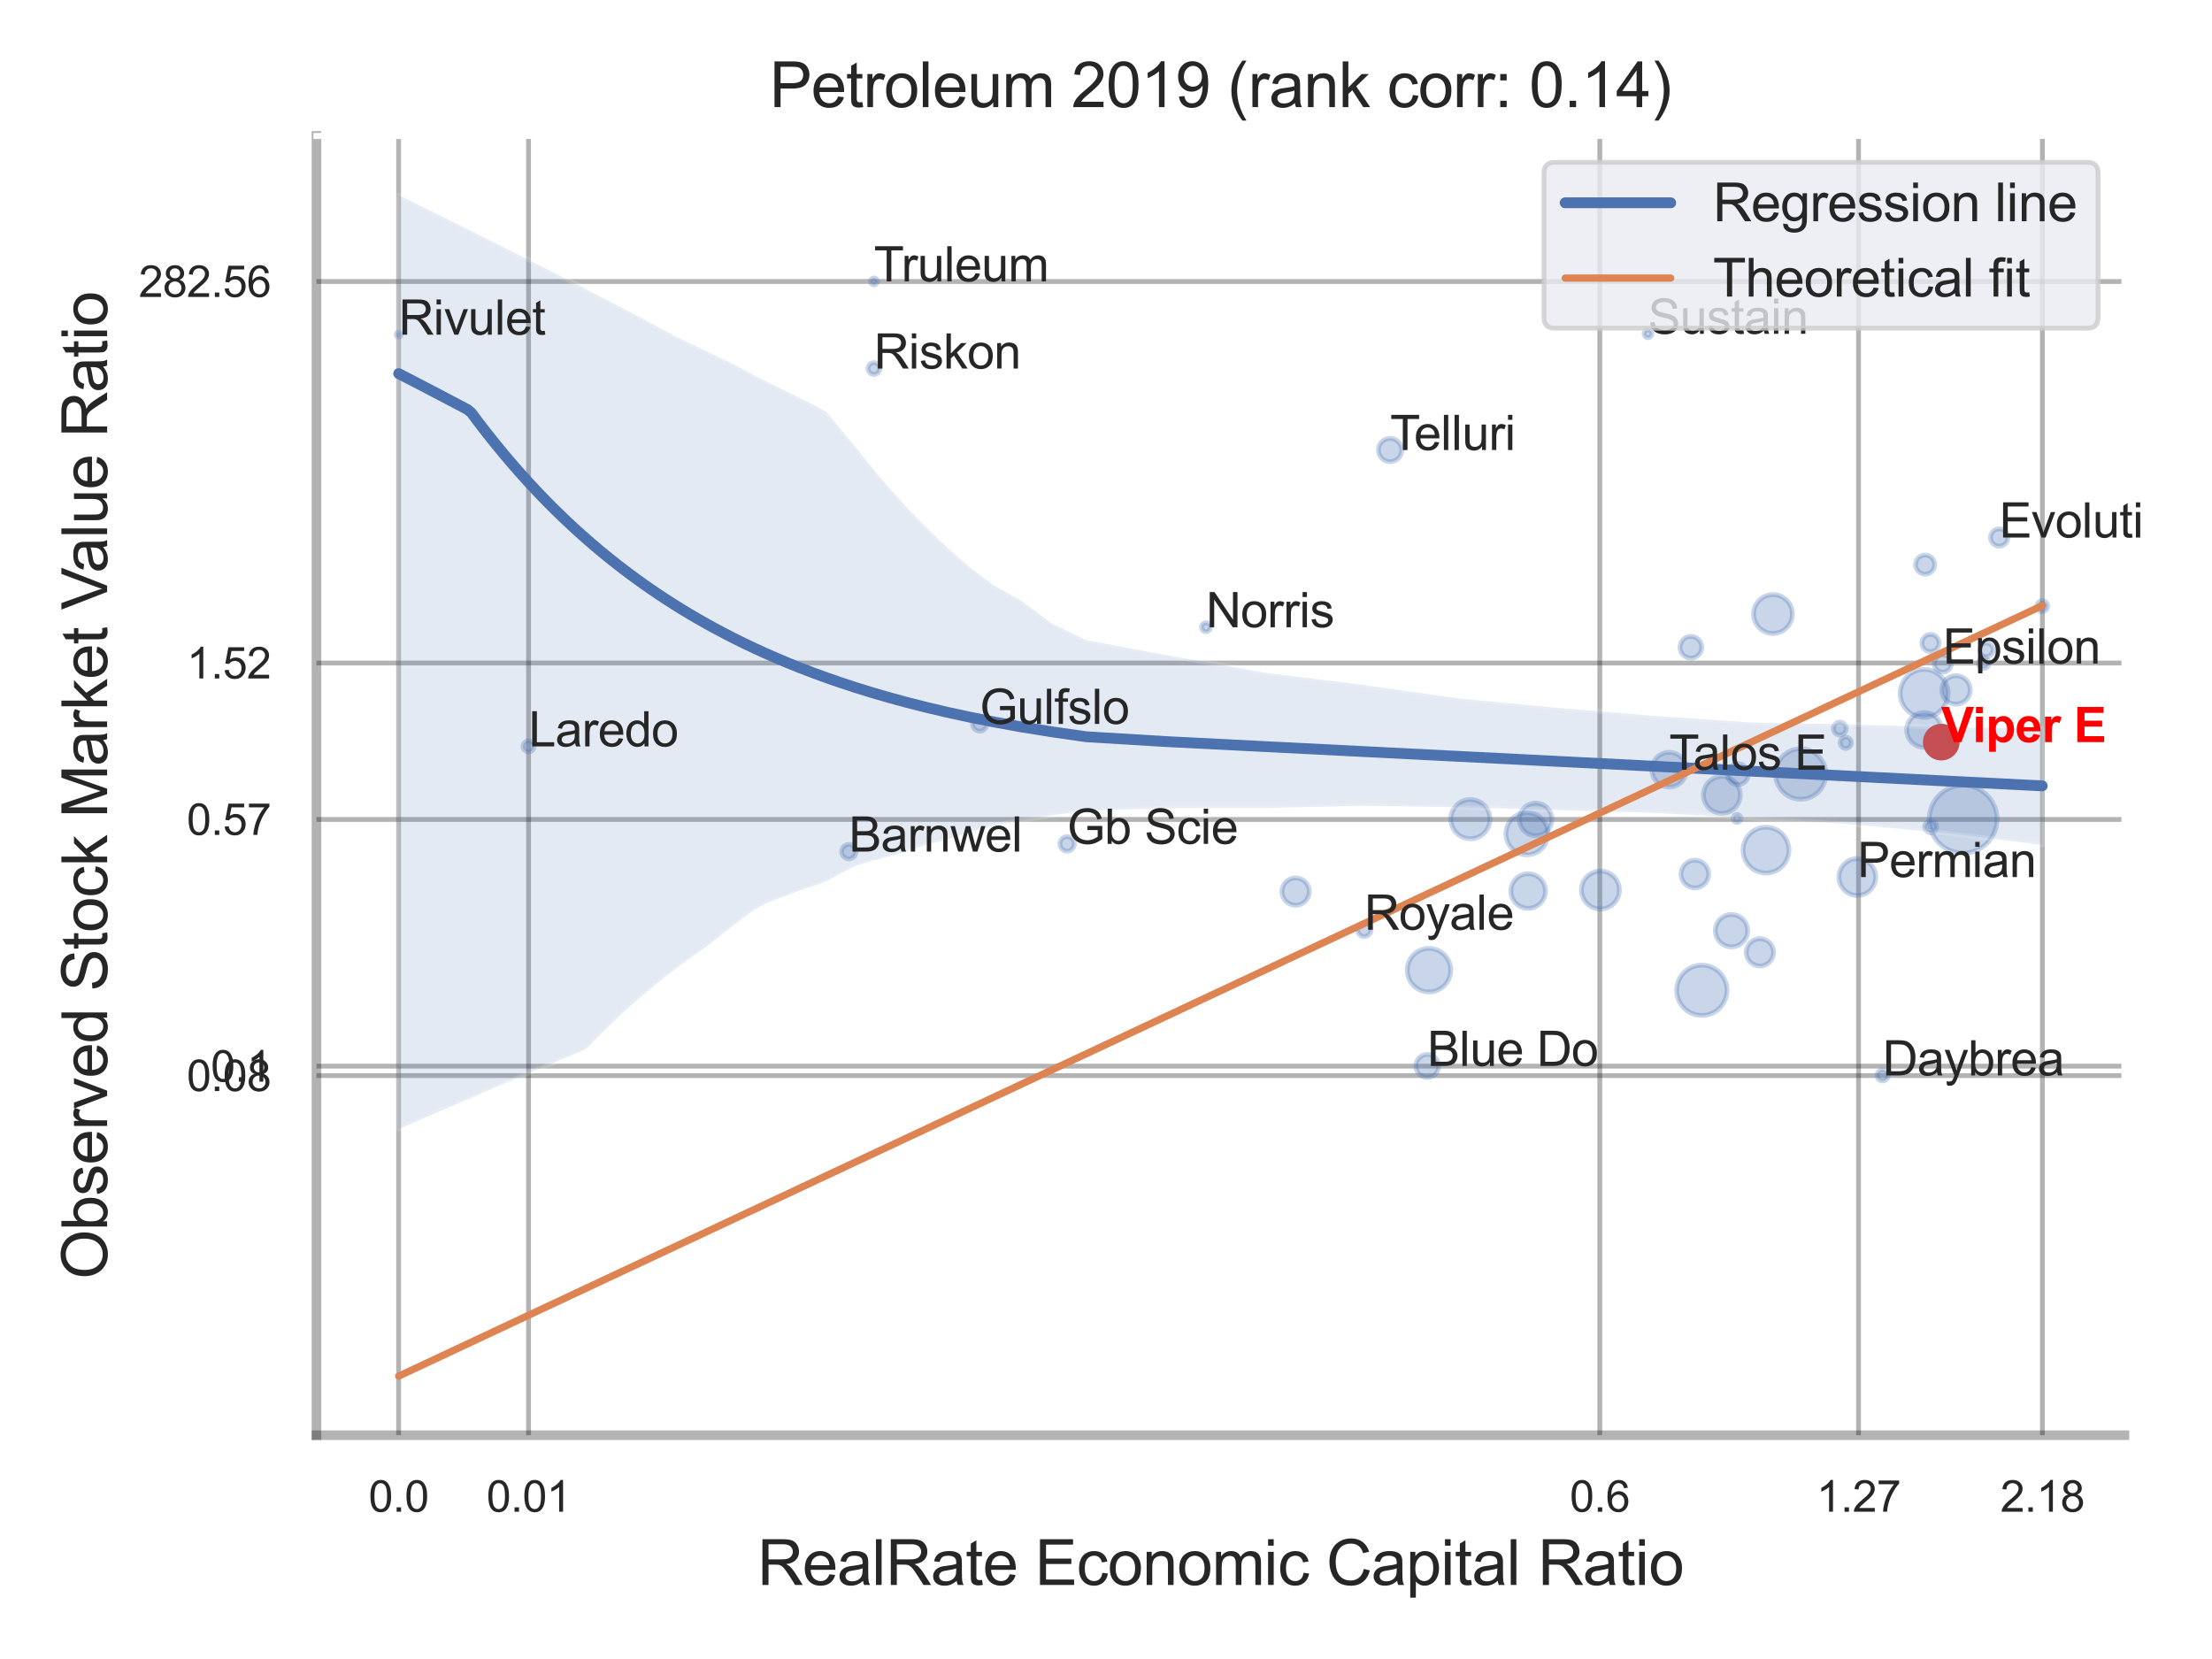<?xml version="1.0" encoding="utf-8" standalone="no"?>
<!DOCTYPE svg PUBLIC "-//W3C//DTD SVG 1.1//EN"
  "http://www.w3.org/Graphics/SVG/1.1/DTD/svg11.dtd">
<svg xmlns:xlink="http://www.w3.org/1999/xlink" width="460.8pt" height="345.6pt" viewBox="0 0 460.8 345.6" xmlns="http://www.w3.org/2000/svg" version="1.1">
 <defs>
  <style type="text/css">*{stroke-linejoin: round; stroke-linecap: butt}</style>
 </defs>
 <g id="figure_1">
  <g id="patch_1">
   <path d="M 0 345.6 
L 460.8 345.6 
L 460.8 0 
L 0 0 
z
" style="fill: #ffffff"/>
  </g>
  <g id="axes_1">
   <g id="patch_2">
    <path d="M 65.925 298.98 
L 442.561 298.98 
L 442.561 28.32 
L 65.925 28.32 
z
" style="fill: #ffffff"/>
   </g>
   <g id="matplotlib.axis_1">
    <g id="xtick_1">
     <g id="line2d_1">
      <path d="M 83.04 298.98 
L 83.04 28.32 
" clip-path="url(#paaa9790a01)" style="fill: none; stroke: #000000; stroke-opacity: 0.3; stroke-linecap: round"/>
     </g>
     <g id="text_1">
      <!-- 0.0 -->
      <g style="fill: #262626" transform="translate(76.785 314.922) scale(0.09 -0.09)">
       <defs>
        <path id="ArialMT-30" d="M 266 2259 
Q 266 3072 433 3567 
Q 600 4063 929 4331 
Q 1259 4600 1759 4600 
Q 2128 4600 2406 4451 
Q 2684 4303 2865 4023 
Q 3047 3744 3150 3342 
Q 3253 2941 3253 2259 
Q 3253 1453 3087 958 
Q 2922 463 2592 192 
Q 2263 -78 1759 -78 
Q 1097 -78 719 397 
Q 266 969 266 2259 
z
M 844 2259 
Q 844 1131 1108 757 
Q 1372 384 1759 384 
Q 2147 384 2411 759 
Q 2675 1134 2675 2259 
Q 2675 3391 2411 3762 
Q 2147 4134 1753 4134 
Q 1366 4134 1134 3806 
Q 844 3388 844 2259 
z
" transform="scale(0.016)"/>
        <path id="ArialMT-2e" d="M 581 0 
L 581 641 
L 1222 641 
L 1222 0 
L 581 0 
z
" transform="scale(0.016)"/>
       </defs>
       <use xlink:href="#ArialMT-30"/>
       <use xlink:href="#ArialMT-2e" x="55.615"/>
       <use xlink:href="#ArialMT-30" x="83.398"/>
      </g>
     </g>
    </g>
    <g id="xtick_2">
     <g id="line2d_2">
      <path d="M 110.105 298.98 
L 110.105 28.32 
" clip-path="url(#paaa9790a01)" style="fill: none; stroke: #000000; stroke-opacity: 0.3; stroke-linecap: round"/>
     </g>
     <g id="text_2">
      <!-- 0.01 -->
      <g style="fill: #262626" transform="translate(101.348 314.922) scale(0.09 -0.09)">
       <defs>
        <path id="ArialMT-31" d="M 2384 0 
L 1822 0 
L 1822 3584 
Q 1619 3391 1289 3197 
Q 959 3003 697 2906 
L 697 3450 
Q 1169 3672 1522 3987 
Q 1875 4303 2022 4600 
L 2384 4600 
L 2384 0 
z
" transform="scale(0.016)"/>
       </defs>
       <use xlink:href="#ArialMT-30"/>
       <use xlink:href="#ArialMT-2e" x="55.615"/>
       <use xlink:href="#ArialMT-30" x="83.398"/>
       <use xlink:href="#ArialMT-31" x="139.014"/>
      </g>
     </g>
    </g>
    <g id="xtick_3">
     <g id="line2d_3">
      <path d="M 333.265 298.98 
L 333.265 28.32 
" clip-path="url(#paaa9790a01)" style="fill: none; stroke: #000000; stroke-opacity: 0.3; stroke-linecap: round"/>
     </g>
     <g id="text_3">
      <!-- 0.6 -->
      <g style="fill: #262626" transform="translate(327.01 314.922) scale(0.09 -0.09)">
       <defs>
        <path id="ArialMT-36" d="M 3184 3459 
L 2625 3416 
Q 2550 3747 2413 3897 
Q 2184 4138 1850 4138 
Q 1581 4138 1378 3988 
Q 1113 3794 959 3422 
Q 806 3050 800 2363 
Q 1003 2672 1297 2822 
Q 1591 2972 1913 2972 
Q 2475 2972 2870 2558 
Q 3266 2144 3266 1488 
Q 3266 1056 3080 686 
Q 2894 316 2569 119 
Q 2244 -78 1831 -78 
Q 1128 -78 684 439 
Q 241 956 241 2144 
Q 241 3472 731 4075 
Q 1159 4600 1884 4600 
Q 2425 4600 2770 4297 
Q 3116 3994 3184 3459 
z
M 888 1484 
Q 888 1194 1011 928 
Q 1134 663 1356 523 
Q 1578 384 1822 384 
Q 2178 384 2434 671 
Q 2691 959 2691 1453 
Q 2691 1928 2437 2201 
Q 2184 2475 1800 2475 
Q 1419 2475 1153 2201 
Q 888 1928 888 1484 
z
" transform="scale(0.016)"/>
       </defs>
       <use xlink:href="#ArialMT-30"/>
       <use xlink:href="#ArialMT-2e" x="55.615"/>
       <use xlink:href="#ArialMT-36" x="83.398"/>
      </g>
     </g>
    </g>
    <g id="xtick_4">
     <g id="line2d_4">
      <path d="M 387.167 298.98 
L 387.167 28.32 
" clip-path="url(#paaa9790a01)" style="fill: none; stroke: #000000; stroke-opacity: 0.3; stroke-linecap: round"/>
     </g>
     <g id="text_4">
      <!-- 1.27 -->
      <g style="fill: #262626" transform="translate(378.409 314.922) scale(0.09 -0.09)">
       <defs>
        <path id="ArialMT-32" d="M 3222 541 
L 3222 0 
L 194 0 
Q 188 203 259 391 
Q 375 700 629 1000 
Q 884 1300 1366 1694 
Q 2113 2306 2375 2664 
Q 2638 3022 2638 3341 
Q 2638 3675 2398 3904 
Q 2159 4134 1775 4134 
Q 1369 4134 1125 3890 
Q 881 3647 878 3216 
L 300 3275 
Q 359 3922 746 4261 
Q 1134 4600 1788 4600 
Q 2447 4600 2831 4234 
Q 3216 3869 3216 3328 
Q 3216 3053 3103 2787 
Q 2991 2522 2730 2228 
Q 2469 1934 1863 1422 
Q 1356 997 1212 845 
Q 1069 694 975 541 
L 3222 541 
z
" transform="scale(0.016)"/>
        <path id="ArialMT-37" d="M 303 3981 
L 303 4522 
L 3269 4522 
L 3269 4084 
Q 2831 3619 2401 2847 
Q 1972 2075 1738 1259 
Q 1569 684 1522 0 
L 944 0 
Q 953 541 1156 1306 
Q 1359 2072 1739 2783 
Q 2119 3494 2547 3981 
L 303 3981 
z
" transform="scale(0.016)"/>
       </defs>
       <use xlink:href="#ArialMT-31"/>
       <use xlink:href="#ArialMT-2e" x="55.615"/>
       <use xlink:href="#ArialMT-32" x="83.398"/>
       <use xlink:href="#ArialMT-37" x="139.014"/>
      </g>
     </g>
    </g>
    <g id="xtick_5">
     <g id="line2d_5">
      <path d="M 425.466 298.98 
L 425.466 28.32 
" clip-path="url(#paaa9790a01)" style="fill: none; stroke: #000000; stroke-opacity: 0.3; stroke-linecap: round"/>
     </g>
     <g id="text_5">
      <!-- 2.18 -->
      <g style="fill: #262626" transform="translate(416.708 314.922) scale(0.09 -0.09)">
       <defs>
        <path id="ArialMT-38" d="M 1131 2484 
Q 781 2613 612 2850 
Q 444 3088 444 3419 
Q 444 3919 803 4259 
Q 1163 4600 1759 4600 
Q 2359 4600 2725 4251 
Q 3091 3903 3091 3403 
Q 3091 3084 2923 2848 
Q 2756 2613 2416 2484 
Q 2838 2347 3058 2040 
Q 3278 1734 3278 1309 
Q 3278 722 2862 322 
Q 2447 -78 1769 -78 
Q 1091 -78 675 323 
Q 259 725 259 1325 
Q 259 1772 486 2073 
Q 713 2375 1131 2484 
z
M 1019 3438 
Q 1019 3113 1228 2906 
Q 1438 2700 1772 2700 
Q 2097 2700 2305 2904 
Q 2513 3109 2513 3406 
Q 2513 3716 2298 3927 
Q 2084 4138 1766 4138 
Q 1444 4138 1231 3931 
Q 1019 3725 1019 3438 
z
M 838 1322 
Q 838 1081 952 856 
Q 1066 631 1291 507 
Q 1516 384 1775 384 
Q 2178 384 2440 643 
Q 2703 903 2703 1303 
Q 2703 1709 2433 1975 
Q 2163 2241 1756 2241 
Q 1359 2241 1098 1978 
Q 838 1716 838 1322 
z
" transform="scale(0.016)"/>
       </defs>
       <use xlink:href="#ArialMT-32"/>
       <use xlink:href="#ArialMT-2e" x="55.615"/>
       <use xlink:href="#ArialMT-31" x="83.398"/>
       <use xlink:href="#ArialMT-38" x="139.014"/>
      </g>
     </g>
    </g>
    <g id="xtick_6"/>
    <g id="xtick_7"/>
    <g id="xtick_8"/>
    <g id="text_6">
     <!-- RealRate Economic Capital Ratio -->
     <g style="fill: #262626" transform="translate(157.785 330.174) scale(0.13 -0.13)">
      <defs>
       <path id="ArialMT-52" d="M 503 0 
L 503 4581 
L 2534 4581 
Q 3147 4581 3465 4457 
Q 3784 4334 3975 4021 
Q 4166 3709 4166 3331 
Q 4166 2844 3850 2509 
Q 3534 2175 2875 2084 
Q 3116 1969 3241 1856 
Q 3506 1613 3744 1247 
L 4541 0 
L 3778 0 
L 3172 953 
Q 2906 1366 2734 1584 
Q 2563 1803 2427 1890 
Q 2291 1978 2150 2013 
Q 2047 2034 1813 2034 
L 1109 2034 
L 1109 0 
L 503 0 
z
M 1109 2559 
L 2413 2559 
Q 2828 2559 3062 2645 
Q 3297 2731 3419 2920 
Q 3541 3109 3541 3331 
Q 3541 3656 3305 3865 
Q 3069 4075 2559 4075 
L 1109 4075 
L 1109 2559 
z
" transform="scale(0.016)"/>
       <path id="ArialMT-65" d="M 2694 1069 
L 3275 997 
Q 3138 488 2766 206 
Q 2394 -75 1816 -75 
Q 1088 -75 661 373 
Q 234 822 234 1631 
Q 234 2469 665 2931 
Q 1097 3394 1784 3394 
Q 2450 3394 2872 2941 
Q 3294 2488 3294 1666 
Q 3294 1616 3291 1516 
L 816 1516 
Q 847 969 1125 678 
Q 1403 388 1819 388 
Q 2128 388 2347 550 
Q 2566 713 2694 1069 
z
M 847 1978 
L 2700 1978 
Q 2663 2397 2488 2606 
Q 2219 2931 1791 2931 
Q 1403 2931 1139 2672 
Q 875 2413 847 1978 
z
" transform="scale(0.016)"/>
       <path id="ArialMT-61" d="M 2588 409 
Q 2275 144 1986 34 
Q 1697 -75 1366 -75 
Q 819 -75 525 192 
Q 231 459 231 875 
Q 231 1119 342 1320 
Q 453 1522 633 1644 
Q 813 1766 1038 1828 
Q 1203 1872 1538 1913 
Q 2219 1994 2541 2106 
Q 2544 2222 2544 2253 
Q 2544 2597 2384 2738 
Q 2169 2928 1744 2928 
Q 1347 2928 1158 2789 
Q 969 2650 878 2297 
L 328 2372 
Q 403 2725 575 2942 
Q 747 3159 1072 3276 
Q 1397 3394 1825 3394 
Q 2250 3394 2515 3294 
Q 2781 3194 2906 3042 
Q 3031 2891 3081 2659 
Q 3109 2516 3109 2141 
L 3109 1391 
Q 3109 606 3145 398 
Q 3181 191 3288 0 
L 2700 0 
Q 2613 175 2588 409 
z
M 2541 1666 
Q 2234 1541 1622 1453 
Q 1275 1403 1131 1340 
Q 988 1278 909 1158 
Q 831 1038 831 891 
Q 831 666 1001 516 
Q 1172 366 1500 366 
Q 1825 366 2078 508 
Q 2331 650 2450 897 
Q 2541 1088 2541 1459 
L 2541 1666 
z
" transform="scale(0.016)"/>
       <path id="ArialMT-6c" d="M 409 0 
L 409 4581 
L 972 4581 
L 972 0 
L 409 0 
z
" transform="scale(0.016)"/>
       <path id="ArialMT-74" d="M 1650 503 
L 1731 6 
Q 1494 -44 1306 -44 
Q 1000 -44 831 53 
Q 663 150 594 308 
Q 525 466 525 972 
L 525 2881 
L 113 2881 
L 113 3319 
L 525 3319 
L 525 4141 
L 1084 4478 
L 1084 3319 
L 1650 3319 
L 1650 2881 
L 1084 2881 
L 1084 941 
Q 1084 700 1114 631 
Q 1144 563 1211 522 
Q 1278 481 1403 481 
Q 1497 481 1650 503 
z
" transform="scale(0.016)"/>
       <path id="ArialMT-20" transform="scale(0.016)"/>
       <path id="ArialMT-45" d="M 506 0 
L 506 4581 
L 3819 4581 
L 3819 4041 
L 1113 4041 
L 1113 2638 
L 3647 2638 
L 3647 2100 
L 1113 2100 
L 1113 541 
L 3925 541 
L 3925 0 
L 506 0 
z
" transform="scale(0.016)"/>
       <path id="ArialMT-63" d="M 2588 1216 
L 3141 1144 
Q 3050 572 2676 248 
Q 2303 -75 1759 -75 
Q 1078 -75 664 370 
Q 250 816 250 1647 
Q 250 2184 428 2587 
Q 606 2991 970 3192 
Q 1334 3394 1763 3394 
Q 2303 3394 2647 3120 
Q 2991 2847 3088 2344 
L 2541 2259 
Q 2463 2594 2264 2762 
Q 2066 2931 1784 2931 
Q 1359 2931 1093 2626 
Q 828 2322 828 1663 
Q 828 994 1084 691 
Q 1341 388 1753 388 
Q 2084 388 2306 591 
Q 2528 794 2588 1216 
z
" transform="scale(0.016)"/>
       <path id="ArialMT-6f" d="M 213 1659 
Q 213 2581 725 3025 
Q 1153 3394 1769 3394 
Q 2453 3394 2887 2945 
Q 3322 2497 3322 1706 
Q 3322 1066 3130 698 
Q 2938 331 2570 128 
Q 2203 -75 1769 -75 
Q 1072 -75 642 372 
Q 213 819 213 1659 
z
M 791 1659 
Q 791 1022 1069 705 
Q 1347 388 1769 388 
Q 2188 388 2466 706 
Q 2744 1025 2744 1678 
Q 2744 2294 2464 2611 
Q 2184 2928 1769 2928 
Q 1347 2928 1069 2612 
Q 791 2297 791 1659 
z
" transform="scale(0.016)"/>
       <path id="ArialMT-6e" d="M 422 0 
L 422 3319 
L 928 3319 
L 928 2847 
Q 1294 3394 1984 3394 
Q 2284 3394 2536 3286 
Q 2788 3178 2913 3003 
Q 3038 2828 3088 2588 
Q 3119 2431 3119 2041 
L 3119 0 
L 2556 0 
L 2556 2019 
Q 2556 2363 2490 2533 
Q 2425 2703 2258 2804 
Q 2091 2906 1866 2906 
Q 1506 2906 1245 2678 
Q 984 2450 984 1813 
L 984 0 
L 422 0 
z
" transform="scale(0.016)"/>
       <path id="ArialMT-6d" d="M 422 0 
L 422 3319 
L 925 3319 
L 925 2853 
Q 1081 3097 1340 3245 
Q 1600 3394 1931 3394 
Q 2300 3394 2536 3241 
Q 2772 3088 2869 2813 
Q 3263 3394 3894 3394 
Q 4388 3394 4653 3120 
Q 4919 2847 4919 2278 
L 4919 0 
L 4359 0 
L 4359 2091 
Q 4359 2428 4304 2576 
Q 4250 2725 4106 2815 
Q 3963 2906 3769 2906 
Q 3419 2906 3187 2673 
Q 2956 2441 2956 1928 
L 2956 0 
L 2394 0 
L 2394 2156 
Q 2394 2531 2256 2718 
Q 2119 2906 1806 2906 
Q 1569 2906 1367 2781 
Q 1166 2656 1075 2415 
Q 984 2175 984 1722 
L 984 0 
L 422 0 
z
" transform="scale(0.016)"/>
       <path id="ArialMT-69" d="M 425 3934 
L 425 4581 
L 988 4581 
L 988 3934 
L 425 3934 
z
M 425 0 
L 425 3319 
L 988 3319 
L 988 0 
L 425 0 
z
" transform="scale(0.016)"/>
       <path id="ArialMT-43" d="M 3763 1606 
L 4369 1453 
Q 4178 706 3683 314 
Q 3188 -78 2472 -78 
Q 1731 -78 1267 223 
Q 803 525 561 1097 
Q 319 1669 319 2325 
Q 319 3041 592 3573 
Q 866 4106 1370 4382 
Q 1875 4659 2481 4659 
Q 3169 4659 3637 4309 
Q 4106 3959 4291 3325 
L 3694 3184 
Q 3534 3684 3231 3912 
Q 2928 4141 2469 4141 
Q 1941 4141 1586 3887 
Q 1231 3634 1087 3207 
Q 944 2781 944 2328 
Q 944 1744 1114 1308 
Q 1284 872 1643 656 
Q 2003 441 2422 441 
Q 2931 441 3284 734 
Q 3638 1028 3763 1606 
z
" transform="scale(0.016)"/>
       <path id="ArialMT-70" d="M 422 -1272 
L 422 3319 
L 934 3319 
L 934 2888 
Q 1116 3141 1344 3267 
Q 1572 3394 1897 3394 
Q 2322 3394 2647 3175 
Q 2972 2956 3137 2557 
Q 3303 2159 3303 1684 
Q 3303 1175 3120 767 
Q 2938 359 2589 142 
Q 2241 -75 1856 -75 
Q 1575 -75 1351 44 
Q 1128 163 984 344 
L 984 -1272 
L 422 -1272 
z
M 931 1641 
Q 931 1000 1190 694 
Q 1450 388 1819 388 
Q 2194 388 2461 705 
Q 2728 1022 2728 1688 
Q 2728 2322 2467 2637 
Q 2206 2953 1844 2953 
Q 1484 2953 1207 2617 
Q 931 2281 931 1641 
z
" transform="scale(0.016)"/>
      </defs>
      <use xlink:href="#ArialMT-52"/>
      <use xlink:href="#ArialMT-65" x="72.217"/>
      <use xlink:href="#ArialMT-61" x="127.832"/>
      <use xlink:href="#ArialMT-6c" x="183.447"/>
      <use xlink:href="#ArialMT-52" x="205.664"/>
      <use xlink:href="#ArialMT-61" x="277.881"/>
      <use xlink:href="#ArialMT-74" x="333.496"/>
      <use xlink:href="#ArialMT-65" x="361.279"/>
      <use xlink:href="#ArialMT-20" x="416.895"/>
      <use xlink:href="#ArialMT-45" x="444.678"/>
      <use xlink:href="#ArialMT-63" x="511.377"/>
      <use xlink:href="#ArialMT-6f" x="561.377"/>
      <use xlink:href="#ArialMT-6e" x="616.992"/>
      <use xlink:href="#ArialMT-6f" x="672.607"/>
      <use xlink:href="#ArialMT-6d" x="728.223"/>
      <use xlink:href="#ArialMT-69" x="811.523"/>
      <use xlink:href="#ArialMT-63" x="833.74"/>
      <use xlink:href="#ArialMT-20" x="883.74"/>
      <use xlink:href="#ArialMT-43" x="911.523"/>
      <use xlink:href="#ArialMT-61" x="983.74"/>
      <use xlink:href="#ArialMT-70" x="1039.355"/>
      <use xlink:href="#ArialMT-69" x="1094.971"/>
      <use xlink:href="#ArialMT-74" x="1117.188"/>
      <use xlink:href="#ArialMT-61" x="1144.971"/>
      <use xlink:href="#ArialMT-6c" x="1200.586"/>
      <use xlink:href="#ArialMT-20" x="1222.803"/>
      <use xlink:href="#ArialMT-52" x="1250.586"/>
      <use xlink:href="#ArialMT-61" x="1322.803"/>
      <use xlink:href="#ArialMT-74" x="1378.418"/>
      <use xlink:href="#ArialMT-69" x="1406.201"/>
      <use xlink:href="#ArialMT-6f" x="1428.418"/>
     </g>
    </g>
   </g>
   <g id="matplotlib.axis_2">
    <g id="ytick_1">
     <g id="line2d_6">
      <path d="M 65.925 224.068 
L 442.561 224.068 
" clip-path="url(#paaa9790a01)" style="fill: none; stroke: #000000; stroke-opacity: 0.3; stroke-linecap: round"/>
     </g>
     <g id="text_7">
      <!-- 0.08 -->
      <g style="fill: #262626" transform="translate(38.91 227.289) scale(0.09 -0.09)">
       <use xlink:href="#ArialMT-30"/>
       <use xlink:href="#ArialMT-2e" x="55.615"/>
       <use xlink:href="#ArialMT-30" x="83.398"/>
       <use xlink:href="#ArialMT-38" x="139.014"/>
      </g>
     </g>
    </g>
    <g id="ytick_2">
     <g id="line2d_7">
      <path d="M 65.925 222.102 
L 442.561 222.102 
" clip-path="url(#paaa9790a01)" style="fill: none; stroke: #000000; stroke-opacity: 0.3; stroke-linecap: round"/>
     </g>
     <g id="text_8">
      <!-- 0.1 -->
      <g style="fill: #262626" transform="translate(43.915 225.323) scale(0.09 -0.09)">
       <use xlink:href="#ArialMT-30"/>
       <use xlink:href="#ArialMT-2e" x="55.615"/>
       <use xlink:href="#ArialMT-31" x="83.398"/>
      </g>
     </g>
    </g>
    <g id="ytick_3">
     <g id="line2d_8">
      <path d="M 65.925 170.703 
L 442.561 170.703 
" clip-path="url(#paaa9790a01)" style="fill: none; stroke: #000000; stroke-opacity: 0.3; stroke-linecap: round"/>
     </g>
     <g id="text_9">
      <!-- 0.57 -->
      <g style="fill: #262626" transform="translate(38.91 173.924) scale(0.09 -0.09)">
       <defs>
        <path id="ArialMT-35" d="M 266 1200 
L 856 1250 
Q 922 819 1161 601 
Q 1400 384 1738 384 
Q 2144 384 2425 690 
Q 2706 997 2706 1503 
Q 2706 1984 2436 2262 
Q 2166 2541 1728 2541 
Q 1456 2541 1237 2417 
Q 1019 2294 894 2097 
L 366 2166 
L 809 4519 
L 3088 4519 
L 3088 3981 
L 1259 3981 
L 1013 2750 
Q 1425 3038 1878 3038 
Q 2478 3038 2890 2622 
Q 3303 2206 3303 1553 
Q 3303 931 2941 478 
Q 2500 -78 1738 -78 
Q 1113 -78 717 272 
Q 322 622 266 1200 
z
" transform="scale(0.016)"/>
       </defs>
       <use xlink:href="#ArialMT-30"/>
       <use xlink:href="#ArialMT-2e" x="55.615"/>
       <use xlink:href="#ArialMT-35" x="83.398"/>
       <use xlink:href="#ArialMT-37" x="139.014"/>
      </g>
     </g>
    </g>
    <g id="ytick_4">
     <g id="line2d_9">
      <path d="M 65.925 138.119 
L 442.561 138.119 
" clip-path="url(#paaa9790a01)" style="fill: none; stroke: #000000; stroke-opacity: 0.3; stroke-linecap: round"/>
     </g>
     <g id="text_10">
      <!-- 1.52 -->
      <g style="fill: #262626" transform="translate(38.91 141.34) scale(0.09 -0.09)">
       <use xlink:href="#ArialMT-31"/>
       <use xlink:href="#ArialMT-2e" x="55.615"/>
       <use xlink:href="#ArialMT-35" x="83.398"/>
       <use xlink:href="#ArialMT-32" x="139.014"/>
      </g>
     </g>
    </g>
    <g id="ytick_5">
     <g id="line2d_10">
      <path d="M 65.925 58.639 
L 442.561 58.639 
" clip-path="url(#paaa9790a01)" style="fill: none; stroke: #000000; stroke-opacity: 0.3; stroke-linecap: round"/>
     </g>
     <g id="text_11">
      <!-- 282.56 -->
      <g style="fill: #262626" transform="translate(28.9 61.86) scale(0.09 -0.09)">
       <use xlink:href="#ArialMT-32"/>
       <use xlink:href="#ArialMT-38" x="55.615"/>
       <use xlink:href="#ArialMT-32" x="111.23"/>
       <use xlink:href="#ArialMT-2e" x="166.846"/>
       <use xlink:href="#ArialMT-35" x="194.629"/>
       <use xlink:href="#ArialMT-36" x="250.244"/>
      </g>
     </g>
    </g>
    <g id="ytick_6"/>
    <g id="ytick_7"/>
    <g id="ytick_8"/>
    <g id="ytick_9"/>
    <g id="ytick_10"/>
    <g id="text_12">
     <!-- Observed Stock Market Value Ratio -->
     <g style="fill: #262626" transform="translate(22.317 266.489) rotate(-90) scale(0.13 -0.13)">
      <defs>
       <path id="ArialMT-4f" d="M 309 2231 
Q 309 3372 921 4017 
Q 1534 4663 2503 4663 
Q 3138 4663 3647 4359 
Q 4156 4056 4423 3514 
Q 4691 2972 4691 2284 
Q 4691 1588 4409 1038 
Q 4128 488 3612 205 
Q 3097 -78 2500 -78 
Q 1853 -78 1343 234 
Q 834 547 571 1087 
Q 309 1628 309 2231 
z
M 934 2222 
Q 934 1394 1379 917 
Q 1825 441 2497 441 
Q 3181 441 3623 922 
Q 4066 1403 4066 2288 
Q 4066 2847 3877 3264 
Q 3688 3681 3323 3911 
Q 2959 4141 2506 4141 
Q 1863 4141 1398 3698 
Q 934 3256 934 2222 
z
" transform="scale(0.016)"/>
       <path id="ArialMT-62" d="M 941 0 
L 419 0 
L 419 4581 
L 981 4581 
L 981 2947 
Q 1338 3394 1891 3394 
Q 2197 3394 2470 3270 
Q 2744 3147 2920 2923 
Q 3097 2700 3197 2384 
Q 3297 2069 3297 1709 
Q 3297 856 2875 390 
Q 2453 -75 1863 -75 
Q 1275 -75 941 416 
L 941 0 
z
M 934 1684 
Q 934 1088 1097 822 
Q 1363 388 1816 388 
Q 2184 388 2453 708 
Q 2722 1028 2722 1663 
Q 2722 2313 2464 2622 
Q 2206 2931 1841 2931 
Q 1472 2931 1203 2611 
Q 934 2291 934 1684 
z
" transform="scale(0.016)"/>
       <path id="ArialMT-73" d="M 197 991 
L 753 1078 
Q 800 744 1014 566 
Q 1228 388 1613 388 
Q 2000 388 2187 545 
Q 2375 703 2375 916 
Q 2375 1106 2209 1216 
Q 2094 1291 1634 1406 
Q 1016 1563 777 1677 
Q 538 1791 414 1992 
Q 291 2194 291 2438 
Q 291 2659 392 2848 
Q 494 3038 669 3163 
Q 800 3259 1026 3326 
Q 1253 3394 1513 3394 
Q 1903 3394 2198 3281 
Q 2494 3169 2634 2976 
Q 2775 2784 2828 2463 
L 2278 2388 
Q 2241 2644 2061 2787 
Q 1881 2931 1553 2931 
Q 1166 2931 1000 2803 
Q 834 2675 834 2503 
Q 834 2394 903 2306 
Q 972 2216 1119 2156 
Q 1203 2125 1616 2013 
Q 2213 1853 2448 1751 
Q 2684 1650 2818 1456 
Q 2953 1263 2953 975 
Q 2953 694 2789 445 
Q 2625 197 2315 61 
Q 2006 -75 1616 -75 
Q 969 -75 630 194 
Q 291 463 197 991 
z
" transform="scale(0.016)"/>
       <path id="ArialMT-72" d="M 416 0 
L 416 3319 
L 922 3319 
L 922 2816 
Q 1116 3169 1280 3281 
Q 1444 3394 1641 3394 
Q 1925 3394 2219 3213 
L 2025 2691 
Q 1819 2813 1613 2813 
Q 1428 2813 1281 2702 
Q 1134 2591 1072 2394 
Q 978 2094 978 1738 
L 978 0 
L 416 0 
z
" transform="scale(0.016)"/>
       <path id="ArialMT-76" d="M 1344 0 
L 81 3319 
L 675 3319 
L 1388 1331 
Q 1503 1009 1600 663 
Q 1675 925 1809 1294 
L 2547 3319 
L 3125 3319 
L 1869 0 
L 1344 0 
z
" transform="scale(0.016)"/>
       <path id="ArialMT-64" d="M 2575 0 
L 2575 419 
Q 2259 -75 1647 -75 
Q 1250 -75 917 144 
Q 584 363 401 755 
Q 219 1147 219 1656 
Q 219 2153 384 2558 
Q 550 2963 881 3178 
Q 1213 3394 1622 3394 
Q 1922 3394 2156 3267 
Q 2391 3141 2538 2938 
L 2538 4581 
L 3097 4581 
L 3097 0 
L 2575 0 
z
M 797 1656 
Q 797 1019 1065 703 
Q 1334 388 1700 388 
Q 2069 388 2326 689 
Q 2584 991 2584 1609 
Q 2584 2291 2321 2609 
Q 2059 2928 1675 2928 
Q 1300 2928 1048 2622 
Q 797 2316 797 1656 
z
" transform="scale(0.016)"/>
       <path id="ArialMT-53" d="M 288 1472 
L 859 1522 
Q 900 1178 1048 958 
Q 1197 738 1509 602 
Q 1822 466 2213 466 
Q 2559 466 2825 569 
Q 3091 672 3220 851 
Q 3350 1031 3350 1244 
Q 3350 1459 3225 1620 
Q 3100 1781 2813 1891 
Q 2628 1963 1997 2114 
Q 1366 2266 1113 2400 
Q 784 2572 623 2826 
Q 463 3081 463 3397 
Q 463 3744 659 4045 
Q 856 4347 1234 4503 
Q 1613 4659 2075 4659 
Q 2584 4659 2973 4495 
Q 3363 4331 3572 4012 
Q 3781 3694 3797 3291 
L 3216 3247 
Q 3169 3681 2898 3903 
Q 2628 4125 2100 4125 
Q 1550 4125 1298 3923 
Q 1047 3722 1047 3438 
Q 1047 3191 1225 3031 
Q 1400 2872 2139 2705 
Q 2878 2538 3153 2413 
Q 3553 2228 3743 1945 
Q 3934 1663 3934 1294 
Q 3934 928 3725 604 
Q 3516 281 3123 101 
Q 2731 -78 2241 -78 
Q 1619 -78 1198 103 
Q 778 284 539 648 
Q 300 1013 288 1472 
z
" transform="scale(0.016)"/>
       <path id="ArialMT-6b" d="M 425 0 
L 425 4581 
L 988 4581 
L 988 1969 
L 2319 3319 
L 3047 3319 
L 1778 2088 
L 3175 0 
L 2481 0 
L 1384 1697 
L 988 1316 
L 988 0 
L 425 0 
z
" transform="scale(0.016)"/>
       <path id="ArialMT-4d" d="M 475 0 
L 475 4581 
L 1388 4581 
L 2472 1338 
Q 2622 884 2691 659 
Q 2769 909 2934 1394 
L 4031 4581 
L 4847 4581 
L 4847 0 
L 4263 0 
L 4263 3834 
L 2931 0 
L 2384 0 
L 1059 3900 
L 1059 0 
L 475 0 
z
" transform="scale(0.016)"/>
       <path id="ArialMT-56" d="M 1803 0 
L 28 4581 
L 684 4581 
L 1875 1253 
Q 2019 853 2116 503 
Q 2222 878 2363 1253 
L 3600 4581 
L 4219 4581 
L 2425 0 
L 1803 0 
z
" transform="scale(0.016)"/>
       <path id="ArialMT-75" d="M 2597 0 
L 2597 488 
Q 2209 -75 1544 -75 
Q 1250 -75 995 37 
Q 741 150 617 320 
Q 494 491 444 738 
Q 409 903 409 1263 
L 409 3319 
L 972 3319 
L 972 1478 
Q 972 1038 1006 884 
Q 1059 663 1231 536 
Q 1403 409 1656 409 
Q 1909 409 2131 539 
Q 2353 669 2445 892 
Q 2538 1116 2538 1541 
L 2538 3319 
L 3100 3319 
L 3100 0 
L 2597 0 
z
" transform="scale(0.016)"/>
      </defs>
      <use xlink:href="#ArialMT-4f"/>
      <use xlink:href="#ArialMT-62" x="77.783"/>
      <use xlink:href="#ArialMT-73" x="133.398"/>
      <use xlink:href="#ArialMT-65" x="183.398"/>
      <use xlink:href="#ArialMT-72" x="239.014"/>
      <use xlink:href="#ArialMT-76" x="272.314"/>
      <use xlink:href="#ArialMT-65" x="322.314"/>
      <use xlink:href="#ArialMT-64" x="377.93"/>
      <use xlink:href="#ArialMT-20" x="433.545"/>
      <use xlink:href="#ArialMT-53" x="461.328"/>
      <use xlink:href="#ArialMT-74" x="528.027"/>
      <use xlink:href="#ArialMT-6f" x="555.811"/>
      <use xlink:href="#ArialMT-63" x="611.426"/>
      <use xlink:href="#ArialMT-6b" x="661.426"/>
      <use xlink:href="#ArialMT-20" x="711.426"/>
      <use xlink:href="#ArialMT-4d" x="739.209"/>
      <use xlink:href="#ArialMT-61" x="822.51"/>
      <use xlink:href="#ArialMT-72" x="878.125"/>
      <use xlink:href="#ArialMT-6b" x="911.426"/>
      <use xlink:href="#ArialMT-65" x="961.426"/>
      <use xlink:href="#ArialMT-74" x="1017.041"/>
      <use xlink:href="#ArialMT-20" x="1044.824"/>
      <use xlink:href="#ArialMT-56" x="1072.607"/>
      <use xlink:href="#ArialMT-61" x="1131.932"/>
      <use xlink:href="#ArialMT-6c" x="1187.547"/>
      <use xlink:href="#ArialMT-75" x="1209.764"/>
      <use xlink:href="#ArialMT-65" x="1265.379"/>
      <use xlink:href="#ArialMT-20" x="1320.994"/>
      <use xlink:href="#ArialMT-52" x="1348.777"/>
      <use xlink:href="#ArialMT-61" x="1420.994"/>
      <use xlink:href="#ArialMT-74" x="1476.609"/>
      <use xlink:href="#ArialMT-69" x="1504.393"/>
      <use xlink:href="#ArialMT-6f" x="1526.609"/>
     </g>
    </g>
   </g>
   <g id="PathCollection_1">
    <path d="M 176.836 178.912 
C 177.236 178.912 177.619 178.753 177.902 178.47 
C 178.184 178.188 178.343 177.804 178.343 177.404 
C 178.343 177.005 178.184 176.621 177.902 176.338 
C 177.619 176.056 177.236 175.897 176.836 175.897 
C 176.436 175.897 176.053 176.056 175.77 176.338 
C 175.487 176.621 175.328 177.005 175.328 177.404 
C 175.328 177.804 175.487 178.188 175.77 178.47 
C 176.053 178.753 176.436 178.912 176.836 178.912 
z
" clip-path="url(#paaa9790a01)" style="fill: #4c72b0; fill-opacity: 0.3; stroke: #4c72b0; stroke-opacity: 0.3"/>
    <path d="M 333.398 189.365 
C 334.447 189.365 335.453 188.948 336.194 188.206 
C 336.936 187.465 337.353 186.459 337.353 185.41 
C 337.353 184.361 336.936 183.355 336.194 182.613 
C 335.453 181.871 334.447 181.455 333.398 181.455 
C 332.349 181.455 331.343 181.871 330.601 182.613 
C 329.859 183.355 329.443 184.361 329.443 185.41 
C 329.443 186.459 329.859 187.465 330.601 188.206 
C 331.343 188.948 332.349 189.365 333.398 189.365 
z
" clip-path="url(#paaa9790a01)" style="fill: #4c72b0; fill-opacity: 0.3; stroke: #4c72b0; stroke-opacity: 0.3"/>
    <path d="M 354.523 211.537 
C 355.914 211.537 357.248 210.985 358.232 210.001 
C 359.215 209.017 359.768 207.683 359.768 206.292 
C 359.768 204.901 359.215 203.567 358.232 202.583 
C 357.248 201.6 355.914 201.047 354.523 201.047 
C 353.132 201.047 351.798 201.6 350.814 202.583 
C 349.831 203.567 349.278 204.901 349.278 206.292 
C 349.278 207.683 349.831 209.017 350.814 210.001 
C 351.798 210.985 353.132 211.537 354.523 211.537 
z
" clip-path="url(#paaa9790a01)" style="fill: #4c72b0; fill-opacity: 0.3; stroke: #4c72b0; stroke-opacity: 0.3"/>
    <path d="M 352.242 137.097 
C 352.842 137.097 353.417 136.859 353.841 136.435 
C 354.264 136.011 354.503 135.436 354.503 134.837 
C 354.503 134.237 354.264 133.662 353.841 133.238 
C 353.417 132.814 352.842 132.576 352.242 132.576 
C 351.642 132.576 351.067 132.814 350.643 133.238 
C 350.22 133.662 349.981 134.237 349.981 134.837 
C 349.981 135.436 350.22 136.011 350.643 136.435 
C 351.067 136.859 351.642 137.097 352.242 137.097 
z
" clip-path="url(#paaa9790a01)" style="fill: #4c72b0; fill-opacity: 0.3; stroke: #4c72b0; stroke-opacity: 0.3"/>
    <path d="M 289.582 96.179 
C 290.226 96.179 290.844 95.923 291.3 95.468 
C 291.755 95.012 292.011 94.394 292.011 93.75 
C 292.011 93.105 291.755 92.487 291.3 92.032 
C 290.844 91.576 290.226 91.32 289.582 91.32 
C 288.937 91.32 288.319 91.576 287.864 92.032 
C 287.408 92.487 287.152 93.105 287.152 93.75 
C 287.152 94.394 287.408 95.012 287.864 95.468 
C 288.319 95.923 288.937 96.179 289.582 96.179 
z
" clip-path="url(#paaa9790a01)" style="fill: #4c72b0; fill-opacity: 0.3; stroke: #4c72b0; stroke-opacity: 0.3"/>
    <path d="M 413.234 139.271 
C 413.528 139.271 413.809 139.154 414.017 138.946 
C 414.224 138.739 414.341 138.457 414.341 138.164 
C 414.341 137.87 414.224 137.589 414.017 137.381 
C 413.809 137.173 413.528 137.057 413.234 137.057 
C 412.941 137.057 412.659 137.173 412.451 137.381 
C 412.244 137.589 412.127 137.87 412.127 138.164 
C 412.127 138.457 412.244 138.739 412.451 138.946 
C 412.659 139.154 412.941 139.271 413.234 139.271 
z
" clip-path="url(#paaa9790a01)" style="fill: #4c72b0; fill-opacity: 0.3; stroke: #4c72b0; stroke-opacity: 0.3"/>
    <path d="M 413.81 136.788 
C 414.185 136.788 414.545 136.639 414.81 136.374 
C 415.075 136.109 415.224 135.749 415.224 135.374 
C 415.224 135 415.075 134.64 414.81 134.375 
C 414.545 134.11 414.185 133.961 413.81 133.961 
C 413.435 133.961 413.075 134.11 412.81 134.375 
C 412.545 134.64 412.396 135 412.396 135.374 
C 412.396 135.749 412.545 136.109 412.81 136.374 
C 413.075 136.639 413.435 136.788 413.81 136.788 
z
" clip-path="url(#paaa9790a01)" style="fill: #4c72b0; fill-opacity: 0.3; stroke: #4c72b0; stroke-opacity: 0.3"/>
    <path d="M 402.218 173.483 
C 402.551 173.483 402.871 173.35 403.106 173.114 
C 403.342 172.879 403.474 172.559 403.474 172.226 
C 403.474 171.893 403.342 171.573 403.106 171.337 
C 402.871 171.102 402.551 170.969 402.218 170.969 
C 401.884 170.969 401.565 171.102 401.329 171.337 
C 401.093 171.573 400.961 171.893 400.961 172.226 
C 400.961 172.559 401.093 172.879 401.329 173.114 
C 401.565 173.35 401.884 173.483 402.218 173.483 
z
" clip-path="url(#paaa9790a01)" style="fill: #4c72b0; fill-opacity: 0.3; stroke: #4c72b0; stroke-opacity: 0.3"/>
    <path d="M 375.123 166.493 
C 376.517 166.493 377.854 165.939 378.84 164.953 
C 379.826 163.967 380.38 162.63 380.38 161.236 
C 380.38 159.842 379.826 158.505 378.84 157.52 
C 377.854 156.534 376.517 155.98 375.123 155.98 
C 373.729 155.98 372.392 156.534 371.407 157.52 
C 370.421 158.505 369.867 159.842 369.867 161.236 
C 369.867 162.63 370.421 163.967 371.407 164.953 
C 372.392 165.939 373.729 166.493 375.123 166.493 
z
" clip-path="url(#paaa9790a01)" style="fill: #4c72b0; fill-opacity: 0.3; stroke: #4c72b0; stroke-opacity: 0.3"/>
    <path d="M 401.038 119.614 
C 401.568 119.614 402.075 119.403 402.45 119.029 
C 402.824 118.654 403.035 118.147 403.035 117.617 
C 403.035 117.088 402.824 116.58 402.45 116.205 
C 402.075 115.831 401.568 115.621 401.038 115.621 
C 400.509 115.621 400.001 115.831 399.626 116.205 
C 399.252 116.58 399.042 117.088 399.042 117.617 
C 399.042 118.147 399.252 118.654 399.626 119.029 
C 400.001 119.403 400.509 119.614 401.038 119.614 
z
" clip-path="url(#paaa9790a01)" style="fill: #4c72b0; fill-opacity: 0.3; stroke: #4c72b0; stroke-opacity: 0.3"/>
    <path d="M 297.682 206.639 
C 298.884 206.639 300.037 206.161 300.887 205.311 
C 301.737 204.461 302.215 203.309 302.215 202.106 
C 302.215 200.904 301.737 199.751 300.887 198.901 
C 300.037 198.052 298.884 197.574 297.682 197.574 
C 296.48 197.574 295.327 198.052 294.477 198.901 
C 293.627 199.751 293.149 200.904 293.149 202.106 
C 293.149 203.309 293.627 204.461 294.477 205.311 
C 295.327 206.161 296.48 206.639 297.682 206.639 
z
" clip-path="url(#paaa9790a01)" style="fill: #4c72b0; fill-opacity: 0.3; stroke: #4c72b0; stroke-opacity: 0.3"/>
    <path d="M 425.441 127.43 
C 425.742 127.43 426.031 127.31 426.243 127.097 
C 426.456 126.885 426.575 126.596 426.575 126.296 
C 426.575 125.995 426.456 125.707 426.243 125.494 
C 426.031 125.282 425.742 125.162 425.441 125.162 
C 425.141 125.162 424.852 125.282 424.64 125.494 
C 424.427 125.707 424.308 125.995 424.308 126.296 
C 424.308 126.596 424.427 126.885 424.64 127.097 
C 424.852 127.31 425.141 127.43 425.441 127.43 
z
" clip-path="url(#paaa9790a01)" style="fill: #4c72b0; fill-opacity: 0.3; stroke: #4c72b0; stroke-opacity: 0.3"/>
    <path d="M 367.888 181.875 
C 369.154 181.875 370.37 181.371 371.265 180.476 
C 372.161 179.58 372.664 178.365 372.664 177.098 
C 372.664 175.831 372.161 174.616 371.265 173.721 
C 370.37 172.825 369.154 172.322 367.888 172.322 
C 366.621 172.322 365.406 172.825 364.51 173.721 
C 363.615 174.616 363.111 175.831 363.111 177.098 
C 363.111 178.365 363.615 179.58 364.51 180.476 
C 365.406 181.371 366.621 181.875 367.888 181.875 
z
" clip-path="url(#paaa9790a01)" style="fill: #4c72b0; fill-opacity: 0.3; stroke: #4c72b0; stroke-opacity: 0.3"/>
    <path d="M 361.864 171.334 
C 362.085 171.334 362.297 171.246 362.453 171.09 
C 362.609 170.934 362.697 170.723 362.697 170.502 
C 362.697 170.281 362.609 170.069 362.453 169.913 
C 362.297 169.757 362.085 169.67 361.864 169.67 
C 361.643 169.67 361.432 169.757 361.276 169.913 
C 361.12 170.069 361.032 170.281 361.032 170.502 
C 361.032 170.723 361.12 170.934 361.276 171.09 
C 361.432 171.246 361.643 171.334 361.864 171.334 
z
" clip-path="url(#paaa9790a01)" style="fill: #4c72b0; fill-opacity: 0.3; stroke: #4c72b0; stroke-opacity: 0.3"/>
    <path d="M 297.335 224.45 
C 297.971 224.45 298.58 224.198 299.03 223.748 
C 299.479 223.299 299.732 222.689 299.732 222.054 
C 299.732 221.418 299.479 220.808 299.03 220.359 
C 298.58 219.909 297.971 219.657 297.335 219.657 
C 296.7 219.657 296.09 219.909 295.64 220.359 
C 295.191 220.808 294.938 221.418 294.938 222.054 
C 294.938 222.689 295.191 223.299 295.64 223.748 
C 296.09 224.198 296.7 224.45 297.335 224.45 
z
" clip-path="url(#paaa9790a01)" style="fill: #4c72b0; fill-opacity: 0.3; stroke: #4c72b0; stroke-opacity: 0.3"/>
    <path d="M 408.955 177.719 
C 410.83 177.719 412.629 176.974 413.955 175.648 
C 415.281 174.322 416.026 172.523 416.026 170.648 
C 416.026 168.773 415.281 166.974 413.955 165.648 
C 412.629 164.322 410.83 163.577 408.955 163.577 
C 407.079 163.577 405.281 164.322 403.955 165.648 
C 402.629 166.974 401.884 168.773 401.884 170.648 
C 401.884 172.523 402.629 174.322 403.955 175.648 
C 405.281 176.974 407.079 177.719 408.955 177.719 
z
" clip-path="url(#paaa9790a01)" style="fill: #4c72b0; fill-opacity: 0.3; stroke: #4c72b0; stroke-opacity: 0.3"/>
    <path d="M 318.101 178.062 
C 319.265 178.062 320.381 177.6 321.204 176.777 
C 322.026 175.954 322.489 174.838 322.489 173.674 
C 322.489 172.51 322.026 171.394 321.204 170.571 
C 320.381 169.749 319.265 169.286 318.101 169.286 
C 316.937 169.286 315.821 169.749 314.998 170.571 
C 314.175 171.394 313.713 172.51 313.713 173.674 
C 313.713 174.838 314.175 175.954 314.998 176.777 
C 315.821 177.6 316.937 178.062 318.101 178.062 
z
" clip-path="url(#paaa9790a01)" style="fill: #4c72b0; fill-opacity: 0.3; stroke: #4c72b0; stroke-opacity: 0.3"/>
    <path d="M 182.057 59.344 
C 182.249 59.344 182.432 59.267 182.568 59.132 
C 182.703 58.996 182.78 58.813 182.78 58.621 
C 182.78 58.429 182.703 58.245 182.568 58.11 
C 182.432 57.974 182.249 57.898 182.057 57.898 
C 181.865 57.898 181.681 57.974 181.546 58.11 
C 181.41 58.245 181.334 58.429 181.334 58.621 
C 181.334 58.813 181.41 58.996 181.546 59.132 
C 181.681 59.267 181.865 59.344 182.057 59.344 
z
" clip-path="url(#paaa9790a01)" style="fill: #4c72b0; fill-opacity: 0.3; stroke: #4c72b0; stroke-opacity: 0.3"/>
    <path d="M 369.345 131.96 
C 370.418 131.96 371.447 131.534 372.205 130.776 
C 372.964 130.017 373.39 128.988 373.39 127.916 
C 373.39 126.843 372.964 125.814 372.205 125.056 
C 371.447 124.297 370.418 123.871 369.345 123.871 
C 368.273 123.871 367.244 124.297 366.485 125.056 
C 365.727 125.814 365.301 126.843 365.301 127.916 
C 365.301 128.988 365.727 130.017 366.485 130.776 
C 367.244 131.534 368.273 131.96 369.345 131.96 
z
" clip-path="url(#paaa9790a01)" style="fill: #4c72b0; fill-opacity: 0.3; stroke: #4c72b0; stroke-opacity: 0.3"/>
    <path d="M 383.26 153.134 
C 383.619 153.134 383.963 152.992 384.217 152.738 
C 384.47 152.485 384.613 152.141 384.613 151.782 
C 384.613 151.423 384.47 151.079 384.217 150.826 
C 383.963 150.572 383.619 150.43 383.26 150.43 
C 382.902 150.43 382.558 150.572 382.304 150.826 
C 382.051 151.079 381.908 151.423 381.908 151.782 
C 381.908 152.141 382.051 152.485 382.304 152.738 
C 382.558 152.992 382.902 153.134 383.26 153.134 
z
" clip-path="url(#paaa9790a01)" style="fill: #4c72b0; fill-opacity: 0.3; stroke: #4c72b0; stroke-opacity: 0.3"/>
    <path d="M 362.047 163.471 
C 362.628 163.471 363.186 163.24 363.596 162.829 
C 364.007 162.419 364.238 161.861 364.238 161.28 
C 364.238 160.699 364.007 160.142 363.596 159.731 
C 363.186 159.32 362.628 159.089 362.047 159.089 
C 361.466 159.089 360.909 159.32 360.498 159.731 
C 360.087 160.142 359.856 160.699 359.856 161.28 
C 359.856 161.861 360.087 162.419 360.498 162.829 
C 360.909 163.24 361.466 163.471 362.047 163.471 
z
" clip-path="url(#paaa9790a01)" style="fill: #4c72b0; fill-opacity: 0.3; stroke: #4c72b0; stroke-opacity: 0.3"/>
    <path d="M 384.504 155.911 
C 384.817 155.911 385.117 155.787 385.338 155.566 
C 385.559 155.344 385.684 155.044 385.684 154.731 
C 385.684 154.418 385.559 154.118 385.338 153.897 
C 385.117 153.675 384.817 153.551 384.504 153.551 
C 384.191 153.551 383.891 153.675 383.669 153.897 
C 383.448 154.118 383.324 154.418 383.324 154.731 
C 383.324 155.044 383.448 155.344 383.669 155.566 
C 383.891 155.787 384.191 155.911 384.504 155.911 
z
" clip-path="url(#paaa9790a01)" style="fill: #4c72b0; fill-opacity: 0.3; stroke: #4c72b0; stroke-opacity: 0.3"/>
    <path d="M 416.473 113.787 
C 416.953 113.787 417.413 113.596 417.753 113.257 
C 418.092 112.918 418.283 112.457 418.283 111.977 
C 418.283 111.497 418.092 111.037 417.753 110.698 
C 417.413 110.358 416.953 110.168 416.473 110.168 
C 415.993 110.168 415.533 110.358 415.194 110.698 
C 414.854 111.037 414.664 111.497 414.664 111.977 
C 414.664 112.457 414.854 112.918 415.194 113.257 
C 415.533 113.596 415.993 113.787 416.473 113.787 
z
" clip-path="url(#paaa9790a01)" style="fill: #4c72b0; fill-opacity: 0.3; stroke: #4c72b0; stroke-opacity: 0.3"/>
    <path d="M 400.83 149.43 
C 402.154 149.43 403.424 148.904 404.36 147.968 
C 405.297 147.031 405.823 145.762 405.823 144.438 
C 405.823 143.114 405.297 141.844 404.36 140.907 
C 403.424 139.971 402.154 139.445 400.83 139.445 
C 399.506 139.445 398.236 139.971 397.3 140.907 
C 396.364 141.844 395.838 143.114 395.838 144.438 
C 395.838 145.762 396.364 147.031 397.3 147.968 
C 398.236 148.904 399.506 149.43 400.83 149.43 
z
" clip-path="url(#paaa9790a01)" style="fill: #4c72b0; fill-opacity: 0.3; stroke: #4c72b0; stroke-opacity: 0.3"/>
    <path d="M 319.904 174.08 
C 320.804 174.08 321.666 173.723 322.302 173.087 
C 322.938 172.451 323.295 171.589 323.295 170.689 
C 323.295 169.79 322.938 168.928 322.302 168.292 
C 321.666 167.656 320.804 167.299 319.904 167.299 
C 319.005 167.299 318.143 167.656 317.507 168.292 
C 316.871 168.928 316.514 169.79 316.514 170.689 
C 316.514 171.589 316.871 172.451 317.507 173.087 
C 318.143 173.723 319.005 174.08 319.904 174.08 
z
" clip-path="url(#paaa9790a01)" style="fill: #4c72b0; fill-opacity: 0.3; stroke: #4c72b0; stroke-opacity: 0.3"/>
    <path d="M 402.152 135.753 
C 402.628 135.753 403.085 135.564 403.421 135.228 
C 403.758 134.891 403.947 134.434 403.947 133.958 
C 403.947 133.482 403.758 133.026 403.421 132.689 
C 403.085 132.353 402.628 132.164 402.152 132.164 
C 401.676 132.164 401.22 132.353 400.883 132.689 
C 400.547 133.026 400.358 133.482 400.358 133.958 
C 400.358 134.434 400.547 134.891 400.883 135.228 
C 401.22 135.564 401.676 135.753 402.152 135.753 
z
" clip-path="url(#paaa9790a01)" style="fill: #4c72b0; fill-opacity: 0.3; stroke: #4c72b0; stroke-opacity: 0.3"/>
    <path d="M 392.175 225.182 
C 392.48 225.182 392.773 225.06 392.989 224.845 
C 393.205 224.629 393.326 224.336 393.326 224.03 
C 393.326 223.725 393.205 223.432 392.989 223.216 
C 392.773 223 392.48 222.879 392.175 222.879 
C 391.869 222.879 391.577 223 391.361 223.216 
C 391.145 223.432 391.023 223.725 391.023 224.03 
C 391.023 224.336 391.145 224.629 391.361 224.845 
C 391.577 225.06 391.869 225.182 392.175 225.182 
z
" clip-path="url(#paaa9790a01)" style="fill: #4c72b0; fill-opacity: 0.3; stroke: #4c72b0; stroke-opacity: 0.3"/>
    <path d="M 222.296 177.299 
C 222.696 177.299 223.08 177.14 223.362 176.857 
C 223.645 176.574 223.804 176.191 223.804 175.791 
C 223.804 175.391 223.645 175.007 223.362 174.724 
C 223.08 174.441 222.696 174.282 222.296 174.282 
C 221.896 174.282 221.512 174.441 221.229 174.724 
C 220.946 175.007 220.788 175.391 220.788 175.791 
C 220.788 176.191 220.946 176.574 221.229 176.857 
C 221.512 177.14 221.896 177.299 222.296 177.299 
z
" clip-path="url(#paaa9790a01)" style="fill: #4c72b0; fill-opacity: 0.3; stroke: #4c72b0; stroke-opacity: 0.3"/>
    <path d="M 360.699 197.247 
C 361.593 197.247 362.451 196.892 363.084 196.259 
C 363.716 195.627 364.071 194.769 364.071 193.875 
C 364.071 192.98 363.716 192.122 363.084 191.49 
C 362.451 190.858 361.593 190.502 360.699 190.502 
C 359.805 190.502 358.947 190.858 358.314 191.49 
C 357.682 192.122 357.327 192.98 357.327 193.875 
C 357.327 194.769 357.682 195.627 358.314 196.259 
C 358.947 196.892 359.805 197.247 360.699 197.247 
z
" clip-path="url(#paaa9790a01)" style="fill: #4c72b0; fill-opacity: 0.3; stroke: #4c72b0; stroke-opacity: 0.3"/>
    <path d="M 407.472 146.689 
C 408.258 146.689 409.013 146.377 409.569 145.821 
C 410.125 145.264 410.437 144.51 410.437 143.723 
C 410.437 142.937 410.125 142.182 409.569 141.626 
C 409.013 141.07 408.258 140.757 407.472 140.757 
C 406.685 140.757 405.931 141.07 405.374 141.626 
C 404.818 142.182 404.506 142.937 404.506 143.723 
C 404.506 144.51 404.818 145.264 405.374 145.821 
C 405.931 146.377 406.685 146.689 407.472 146.689 
z
" clip-path="url(#paaa9790a01)" style="fill: #4c72b0; fill-opacity: 0.3; stroke: #4c72b0; stroke-opacity: 0.3"/>
    <path d="M 204.094 152.318 
C 204.495 152.318 204.88 152.159 205.163 151.875 
C 205.447 151.591 205.607 151.207 205.607 150.805 
C 205.607 150.404 205.447 150.019 205.163 149.736 
C 204.88 149.452 204.495 149.292 204.094 149.292 
C 203.692 149.292 203.308 149.452 203.024 149.736 
C 202.74 150.019 202.581 150.404 202.581 150.805 
C 202.581 151.207 202.74 151.591 203.024 151.875 
C 203.308 152.159 203.692 152.318 204.094 152.318 
z
" clip-path="url(#paaa9790a01)" style="fill: #4c72b0; fill-opacity: 0.3; stroke: #4c72b0; stroke-opacity: 0.3"/>
    <path d="M 83.045 70.233 
C 83.182 70.233 83.313 70.179 83.41 70.082 
C 83.507 69.985 83.561 69.854 83.561 69.717 
C 83.561 69.58 83.507 69.449 83.41 69.352 
C 83.313 69.255 83.182 69.201 83.045 69.201 
C 82.908 69.201 82.777 69.255 82.68 69.352 
C 82.583 69.449 82.529 69.58 82.529 69.717 
C 82.529 69.854 82.583 69.985 82.68 70.082 
C 82.777 70.179 82.908 70.233 83.045 70.233 
z
" clip-path="url(#paaa9790a01)" style="fill: #4c72b0; fill-opacity: 0.3; stroke: #4c72b0; stroke-opacity: 0.3"/>
    <path d="M 269.901 188.582 
C 270.657 188.582 271.382 188.282 271.917 187.747 
C 272.452 187.212 272.752 186.487 272.752 185.731 
C 272.752 184.975 272.452 184.25 271.917 183.716 
C 271.382 183.181 270.657 182.881 269.901 182.881 
C 269.145 182.881 268.42 183.181 267.886 183.716 
C 267.351 184.25 267.051 184.975 267.051 185.731 
C 267.051 186.487 267.351 187.212 267.886 187.747 
C 268.42 188.282 269.145 188.582 269.901 188.582 
z
" clip-path="url(#paaa9790a01)" style="fill: #4c72b0; fill-opacity: 0.3; stroke: #4c72b0; stroke-opacity: 0.3"/>
    <path d="M 366.623 201.242 
C 367.378 201.242 368.102 200.942 368.636 200.408 
C 369.17 199.874 369.47 199.15 369.47 198.395 
C 369.47 197.64 369.17 196.916 368.636 196.382 
C 368.102 195.848 367.378 195.548 366.623 195.548 
C 365.868 195.548 365.144 195.848 364.61 196.382 
C 364.076 196.916 363.776 197.64 363.776 198.395 
C 363.776 199.15 364.076 199.874 364.61 200.408 
C 365.144 200.942 365.868 201.242 366.623 201.242 
z
" clip-path="url(#paaa9790a01)" style="fill: #4c72b0; fill-opacity: 0.3; stroke: #4c72b0; stroke-opacity: 0.3"/>
    <path d="M 182.057 78.002 
C 182.381 78.002 182.692 77.873 182.921 77.644 
C 183.151 77.415 183.279 77.104 183.279 76.779 
C 183.279 76.455 183.151 76.144 182.921 75.915 
C 182.692 75.686 182.381 75.557 182.057 75.557 
C 181.733 75.557 181.422 75.686 181.193 75.915 
C 180.963 76.144 180.834 76.455 180.834 76.779 
C 180.834 77.104 180.963 77.415 181.193 77.644 
C 181.422 77.873 181.733 78.002 182.057 78.002 
z
" clip-path="url(#paaa9790a01)" style="fill: #4c72b0; fill-opacity: 0.3; stroke: #4c72b0; stroke-opacity: 0.3"/>
    <path d="M 110.119 156.642 
C 110.425 156.642 110.718 156.52 110.934 156.304 
C 111.151 156.087 111.272 155.794 111.272 155.488 
C 111.272 155.182 111.151 154.888 110.934 154.672 
C 110.718 154.455 110.425 154.334 110.119 154.334 
C 109.812 154.334 109.519 154.455 109.303 154.672 
C 109.086 154.888 108.965 155.182 108.965 155.488 
C 108.965 155.794 109.086 156.087 109.303 156.304 
C 109.519 156.52 109.812 156.642 110.119 156.642 
z
" clip-path="url(#paaa9790a01)" style="fill: #4c72b0; fill-opacity: 0.3; stroke: #4c72b0; stroke-opacity: 0.3"/>
    <path d="M 343.306 70.343 
C 343.521 70.343 343.727 70.258 343.879 70.106 
C 344.031 69.954 344.117 69.747 344.117 69.532 
C 344.117 69.317 344.031 69.111 343.879 68.959 
C 343.727 68.807 343.521 68.721 343.306 68.721 
C 343.091 68.721 342.884 68.807 342.732 68.959 
C 342.58 69.111 342.495 69.317 342.495 69.532 
C 342.495 69.747 342.58 69.954 342.732 70.106 
C 342.884 70.258 343.091 70.343 343.306 70.343 
z
" clip-path="url(#paaa9790a01)" style="fill: #4c72b0; fill-opacity: 0.3; stroke: #4c72b0; stroke-opacity: 0.3"/>
    <path d="M 306.306 174.718 
C 307.39 174.718 308.429 174.288 309.196 173.522 
C 309.962 172.755 310.393 171.716 310.393 170.632 
C 310.393 169.549 309.962 168.509 309.196 167.743 
C 308.429 166.976 307.39 166.546 306.306 166.546 
C 305.223 166.546 304.183 166.976 303.417 167.743 
C 302.651 168.509 302.22 169.549 302.22 170.632 
C 302.22 171.716 302.651 172.755 303.417 173.522 
C 304.183 174.288 305.223 174.718 306.306 174.718 
z
" clip-path="url(#paaa9790a01)" style="fill: #4c72b0; fill-opacity: 0.3; stroke: #4c72b0; stroke-opacity: 0.3"/>
    <path d="M 358.698 169.433 
C 359.718 169.433 360.696 169.028 361.417 168.307 
C 362.138 167.586 362.543 166.608 362.543 165.588 
C 362.543 164.568 362.138 163.59 361.417 162.869 
C 360.696 162.148 359.718 161.743 358.698 161.743 
C 357.679 161.743 356.701 162.148 355.98 162.869 
C 355.259 163.59 354.853 164.568 354.853 165.588 
C 354.853 166.608 355.259 167.586 355.98 168.307 
C 356.701 169.028 357.679 169.433 358.698 169.433 
z
" clip-path="url(#paaa9790a01)" style="fill: #4c72b0; fill-opacity: 0.3; stroke: #4c72b0; stroke-opacity: 0.3"/>
    <path d="M 318.346 189.232 
C 319.302 189.232 320.22 188.852 320.897 188.175 
C 321.573 187.499 321.953 186.581 321.953 185.624 
C 321.953 184.667 321.573 183.75 320.897 183.073 
C 320.22 182.397 319.302 182.016 318.346 182.016 
C 317.389 182.016 316.471 182.397 315.794 183.073 
C 315.118 183.75 314.738 184.667 314.738 185.624 
C 314.738 186.581 315.118 187.499 315.794 188.175 
C 316.471 188.852 317.389 189.232 318.346 189.232 
z
" clip-path="url(#paaa9790a01)" style="fill: #4c72b0; fill-opacity: 0.3; stroke: #4c72b0; stroke-opacity: 0.3"/>
    <path d="M 353.068 184.965 
C 353.833 184.965 354.567 184.661 355.108 184.12 
C 355.649 183.579 355.953 182.845 355.953 182.08 
C 355.953 181.315 355.649 180.581 355.108 180.04 
C 354.567 179.499 353.833 179.195 353.068 179.195 
C 352.303 179.195 351.569 179.499 351.028 180.04 
C 350.487 180.581 350.183 181.315 350.183 182.08 
C 350.183 182.845 350.487 183.579 351.028 184.12 
C 351.569 184.661 352.303 184.965 353.068 184.965 
z
" clip-path="url(#paaa9790a01)" style="fill: #4c72b0; fill-opacity: 0.3; stroke: #4c72b0; stroke-opacity: 0.3"/>
    <path d="M 404.403 157.899 
C 405.279 157.899 406.12 157.551 406.74 156.931 
C 407.359 156.312 407.708 155.471 407.708 154.594 
C 407.708 153.718 407.359 152.877 406.74 152.258 
C 406.12 151.638 405.279 151.29 404.403 151.29 
C 403.526 151.29 402.686 151.638 402.066 152.258 
C 401.446 152.877 401.098 153.718 401.098 154.594 
C 401.098 155.471 401.446 156.312 402.066 156.931 
C 402.686 157.551 403.526 157.899 404.403 157.899 
z
" clip-path="url(#paaa9790a01)" style="fill: #4c72b0; fill-opacity: 0.3; stroke: #4c72b0; stroke-opacity: 0.3"/>
    <path d="M 251.231 131.595 
C 251.477 131.595 251.714 131.497 251.888 131.323 
C 252.062 131.149 252.16 130.912 252.16 130.666 
C 252.16 130.419 252.062 130.183 251.888 130.008 
C 251.714 129.834 251.477 129.736 251.231 129.736 
C 250.984 129.736 250.748 129.834 250.573 130.008 
C 250.399 130.183 250.301 130.419 250.301 130.666 
C 250.301 130.912 250.399 131.149 250.573 131.323 
C 250.748 131.497 250.984 131.595 251.231 131.595 
z
" clip-path="url(#paaa9790a01)" style="fill: #4c72b0; fill-opacity: 0.3; stroke: #4c72b0; stroke-opacity: 0.3"/>
    <path d="M 386.911 186.549 
C 387.93 186.549 388.907 186.144 389.627 185.423 
C 390.347 184.703 390.752 183.726 390.752 182.707 
C 390.752 181.689 390.347 180.711 389.627 179.991 
C 388.907 179.271 387.93 178.866 386.911 178.866 
C 385.892 178.866 384.915 179.271 384.195 179.991 
C 383.474 180.711 383.07 181.689 383.07 182.707 
C 383.07 183.726 383.474 184.703 384.195 185.423 
C 384.915 186.144 385.892 186.549 386.911 186.549 
z
" clip-path="url(#paaa9790a01)" style="fill: #4c72b0; fill-opacity: 0.3; stroke: #4c72b0; stroke-opacity: 0.3"/>
    <path d="M 284.207 195.089 
C 284.58 195.089 284.938 194.941 285.202 194.677 
C 285.466 194.413 285.614 194.055 285.614 193.682 
C 285.614 193.309 285.466 192.951 285.202 192.687 
C 284.938 192.423 284.58 192.275 284.207 192.275 
C 283.833 192.275 283.475 192.423 283.211 192.687 
C 282.948 192.951 282.799 193.309 282.799 193.682 
C 282.799 194.055 282.948 194.413 283.211 194.677 
C 283.475 194.941 283.833 195.089 284.207 195.089 
z
" clip-path="url(#paaa9790a01)" style="fill: #4c72b0; fill-opacity: 0.3; stroke: #4c72b0; stroke-opacity: 0.3"/>
    <path d="M 400.83 155.702 
C 401.792 155.702 402.715 155.32 403.395 154.64 
C 404.076 153.959 404.458 153.037 404.458 152.075 
C 404.458 151.113 404.076 150.19 403.395 149.51 
C 402.715 148.829 401.792 148.447 400.83 148.447 
C 399.868 148.447 398.946 148.829 398.265 149.51 
C 397.585 150.19 397.203 151.113 397.203 152.075 
C 397.203 153.037 397.585 153.959 398.265 154.64 
C 398.946 155.32 399.868 155.702 400.83 155.702 
z
" clip-path="url(#paaa9790a01)" style="fill: #4c72b0; fill-opacity: 0.3; stroke: #4c72b0; stroke-opacity: 0.3"/>
    <path d="M 347.724 163.959 
C 348.683 163.959 349.603 163.578 350.281 162.9 
C 350.959 162.222 351.34 161.302 351.34 160.343 
C 351.34 159.384 350.959 158.464 350.281 157.786 
C 349.603 157.108 348.683 156.727 347.724 156.727 
C 346.765 156.727 345.845 157.108 345.167 157.786 
C 344.489 158.464 344.108 159.384 344.108 160.343 
C 344.108 161.302 344.489 162.222 345.167 162.9 
C 345.845 163.578 346.765 163.959 347.724 163.959 
z
" clip-path="url(#paaa9790a01)" style="fill: #4c72b0; fill-opacity: 0.3; stroke: #4c72b0; stroke-opacity: 0.3"/>
    <path d="M 404.729 140.021 
C 405.202 140.021 405.656 139.833 405.99 139.498 
C 406.325 139.164 406.513 138.71 406.513 138.237 
C 406.513 137.764 406.325 137.31 405.99 136.976 
C 405.656 136.641 405.202 136.453 404.729 136.453 
C 404.256 136.453 403.802 136.641 403.468 136.976 
C 403.133 137.31 402.945 137.764 402.945 138.237 
C 402.945 138.71 403.133 139.164 403.468 139.498 
C 403.802 139.833 404.256 140.021 404.729 140.021 
z
" clip-path="url(#paaa9790a01)" style="fill: #4c72b0; fill-opacity: 0.3; stroke: #4c72b0; stroke-opacity: 0.3"/>
   </g>
   <g id="PolyCollection_1">
    <defs>
     <path id="m1722ced2bd" d="M 83.045 -304.977 
L 83.045 -110.402 
L 83.624 -110.647 
L 84.209 -110.894 
L 84.8 -111.144 
L 85.398 -111.396 
L 86.002 -111.65 
L 86.613 -111.912 
L 87.23 -112.182 
L 87.855 -112.455 
L 88.487 -112.731 
L 89.126 -113.01 
L 89.772 -113.291 
L 90.426 -113.576 
L 91.088 -113.864 
L 91.758 -114.155 
L 92.436 -114.45 
L 93.122 -114.748 
L 93.818 -115.049 
L 94.521 -115.354 
L 95.234 -115.662 
L 95.957 -115.974 
L 96.688 -116.29 
L 97.43 -116.61 
L 98.182 -116.934 
L 98.943 -117.262 
L 99.716 -117.594 
L 100.499 -117.931 
L 101.294 -118.271 
L 102.1 -118.617 
L 102.919 -118.967 
L 103.749 -119.322 
L 104.592 -119.681 
L 105.448 -120.046 
L 106.318 -120.416 
L 107.201 -120.791 
L 108.099 -121.172 
L 109.011 -121.558 
L 109.939 -121.951 
L 110.882 -122.349 
L 111.842 -122.753 
L 112.819 -123.164 
L 113.813 -123.582 
L 114.825 -124.006 
L 115.856 -124.437 
L 116.907 -124.876 
L 117.978 -125.322 
L 119.07 -125.776 
L 120.184 -126.238 
L 121.321 -126.708 
L 122.482 -127.45 
L 123.667 -128.679 
L 124.879 -129.908 
L 126.117 -131.137 
L 127.384 -132.366 
L 128.681 -133.595 
L 130.008 -134.823 
L 131.368 -136.052 
L 132.762 -137.281 
L 134.193 -138.51 
L 135.661 -139.742 
L 137.169 -140.981 
L 138.719 -142.219 
L 140.314 -143.458 
L 141.956 -144.697 
L 143.648 -145.935 
L 145.393 -147.174 
L 147.196 -148.413 
L 149.058 -149.865 
L 150.986 -151.429 
L 152.983 -152.993 
L 155.054 -154.557 
L 157.206 -156.121 
L 159.445 -157.349 
L 161.778 -158.276 
L 164.214 -159.204 
L 166.761 -160.132 
L 169.431 -161.059 
L 172.237 -162.043 
L 175.192 -163.697 
L 178.313 -165.255 
L 181.62 -166.242 
L 185.138 -167.16 
L 188.894 -168.218 
L 192.923 -169.634 
L 197.267 -170.669 
L 201.982 -172.265 
L 207.135 -173.611 
L 212.816 -174.685 
L 219.146 -175.763 
L 226.294 -176.746 
L 243.313 -177.254 
L 263.55 -177.282 
L 283.786 -177.74 
L 304.023 -177.439 
L 324.259 -176.875 
L 344.496 -176.253 
L 364.732 -175.194 
L 384.969 -173.932 
L 405.205 -172.066 
L 425.441 -169.594 
L 425.441 -193.801 
L 425.441 -193.801 
L 405.205 -194.087 
L 384.969 -194.701 
L 364.732 -195.087 
L 344.496 -196.479 
L 324.259 -198.162 
L 304.023 -200.089 
L 283.786 -202.952 
L 263.55 -205.453 
L 243.313 -209.065 
L 226.294 -212.261 
L 219.146 -215.693 
L 212.816 -220.425 
L 207.135 -223.596 
L 201.982 -227.435 
L 197.267 -231.606 
L 192.923 -235.761 
L 188.894 -239.916 
L 185.138 -244.071 
L 181.62 -248.226 
L 178.313 -252.381 
L 175.192 -256.085 
L 172.237 -259.742 
L 169.431 -261.3 
L 166.761 -262.621 
L 164.214 -263.878 
L 161.778 -265.077 
L 159.445 -266.223 
L 157.206 -267.354 
L 155.054 -268.517 
L 152.983 -269.628 
L 150.986 -270.591 
L 149.058 -271.535 
L 147.196 -272.423 
L 145.393 -273.286 
L 143.648 -274.127 
L 141.956 -274.941 
L 140.314 -275.758 
L 138.719 -276.614 
L 137.169 -277.444 
L 135.661 -278.248 
L 134.193 -279.027 
L 132.762 -279.784 
L 131.368 -280.52 
L 130.008 -281.235 
L 128.681 -281.931 
L 127.384 -282.609 
L 126.117 -283.27 
L 124.879 -283.914 
L 123.667 -284.543 
L 122.482 -285.157 
L 121.321 -285.756 
L 120.184 -286.343 
L 119.07 -286.916 
L 117.978 -287.477 
L 116.907 -288.026 
L 115.856 -288.564 
L 114.825 -289.09 
L 113.813 -289.607 
L 112.819 -290.113 
L 111.842 -290.61 
L 110.882 -291.097 
L 109.939 -291.575 
L 109.011 -292.045 
L 108.099 -292.506 
L 107.201 -292.96 
L 106.318 -293.405 
L 105.448 -293.843 
L 104.592 -294.274 
L 103.749 -294.698 
L 102.919 -295.115 
L 102.1 -295.525 
L 101.294 -295.929 
L 100.499 -296.327 
L 99.716 -296.719 
L 98.943 -297.105 
L 98.182 -297.485 
L 97.43 -297.86 
L 96.688 -298.229 
L 95.957 -298.594 
L 95.234 -298.953 
L 94.521 -299.307 
L 93.818 -299.657 
L 93.122 -300.002 
L 92.436 -300.342 
L 91.758 -300.678 
L 91.088 -301.01 
L 90.426 -301.338 
L 89.772 -301.661 
L 89.126 -301.981 
L 88.487 -302.297 
L 87.855 -302.608 
L 87.23 -302.917 
L 86.613 -303.221 
L 86.002 -303.522 
L 85.398 -303.82 
L 84.8 -304.114 
L 84.209 -304.405 
L 83.624 -304.693 
L 83.045 -304.977 
z
" style="stroke: #ffffff; stroke-opacity: 0.15"/>
    </defs>
    <g clip-path="url(#paaa9790a01)">
     <use xlink:href="#m1722ced2bd" x="0" y="345.6" style="fill: #4c72b0; fill-opacity: 0.15; stroke: #ffffff; stroke-opacity: 0.15"/>
    </g>
   </g>
   <g id="PathCollection_2">
    <defs>
     <path id="m3b3db88a94" d="M 0 3.305 
C 0.876 3.305 1.717 2.957 2.337 2.337 
C 2.957 1.717 3.305 0.876 3.305 0 
C 3.305 -0.876 2.957 -1.717 2.337 -2.337 
C 1.717 -2.957 0.876 -3.305 0 -3.305 
C -0.876 -3.305 -1.717 -2.957 -2.337 -2.337 
C -2.957 -1.717 -3.305 -0.876 -3.305 0 
C -3.305 0.876 -2.957 1.717 -2.337 2.337 
C -1.717 2.957 -0.876 3.305 0 3.305 
z
" style="stroke: #c44e52"/>
    </defs>
    <g clip-path="url(#paaa9790a01)">
     <use xlink:href="#m3b3db88a94" x="404.403" y="154.594" style="fill: #c44e52; stroke: #c44e52"/>
    </g>
   </g>
   <g id="line2d_11">
    <path d="M 83.045 77.822 
L 83.624 78.121 
L 84.209 78.423 
L 84.8 78.728 
L 85.398 79.037 
L 86.002 79.349 
L 86.613 79.666 
L 87.23 79.986 
L 87.855 80.311 
L 88.487 80.639 
L 89.126 80.972 
L 89.772 81.309 
L 90.426 81.65 
L 91.088 81.996 
L 91.758 82.347 
L 92.436 82.702 
L 93.122 83.062 
L 93.818 83.428 
L 94.521 83.798 
L 95.234 84.174 
L 95.957 84.556 
L 96.688 84.943 
L 97.43 85.336 
L 98.182 85.967 
L 98.943 86.99 
L 99.716 88.013 
L 100.499 89.036 
L 101.294 90.059 
L 102.1 91.082 
L 102.919 92.105 
L 103.749 93.128 
L 104.592 94.151 
L 105.448 95.174 
L 106.318 96.196 
L 107.201 97.219 
L 108.099 98.242 
L 109.011 99.265 
L 109.939 100.288 
L 110.882 101.311 
L 111.842 102.334 
L 112.819 103.357 
L 113.813 104.38 
L 114.825 105.403 
L 115.856 106.426 
L 116.907 107.449 
L 117.978 108.472 
L 119.07 109.495 
L 120.184 110.518 
L 121.321 111.541 
L 122.482 112.564 
L 123.667 113.587 
L 124.879 114.609 
L 126.117 115.632 
L 127.384 116.655 
L 128.681 117.678 
L 130.008 118.701 
L 131.368 119.724 
L 132.762 120.747 
L 134.193 121.77 
L 135.661 122.793 
L 137.169 123.816 
L 138.719 124.839 
L 140.314 125.862 
L 141.956 126.885 
L 143.648 127.908 
L 145.393 128.931 
L 147.196 129.954 
L 149.058 130.977 
L 150.986 131.999 
L 152.983 133.022 
L 155.054 134.045 
L 157.206 135.068 
L 159.445 136.091 
L 161.778 137.114 
L 164.214 138.137 
L 166.761 139.16 
L 169.431 140.183 
L 172.237 141.206 
L 175.192 142.229 
L 178.313 143.252 
L 181.62 144.275 
L 185.138 145.298 
L 188.894 146.321 
L 192.923 147.344 
L 197.267 148.367 
L 201.982 149.39 
L 207.135 150.412 
L 212.816 151.435 
L 219.146 152.458 
L 226.294 153.481 
L 243.313 154.504 
L 263.55 155.527 
L 283.786 156.55 
L 304.023 157.573 
L 324.259 158.596 
L 344.496 159.619 
L 364.732 160.642 
L 384.969 161.665 
L 405.205 162.688 
L 425.441 163.711 
" clip-path="url(#paaa9790a01)" style="fill: none; stroke: #4c72b0; stroke-width: 2.25; stroke-linecap: round"/>
   </g>
   <g id="line2d_12">
    <path d="M 176.836 242.708 
L 333.398 169.311 
L 354.523 159.408 
L 352.242 160.477 
L 289.582 189.852 
L 413.234 131.884 
L 413.81 131.614 
L 402.218 137.048 
L 375.123 149.75 
L 401.038 137.601 
L 297.682 186.055 
L 425.441 126.161 
L 367.888 153.142 
L 361.864 155.966 
L 297.335 186.217 
L 408.955 133.89 
L 318.101 176.482 
L 182.057 240.26 
L 369.345 152.459 
L 383.26 145.935 
L 362.047 155.88 
L 384.504 145.353 
L 416.473 130.365 
L 400.83 137.699 
L 319.904 175.637 
L 402.152 137.079 
L 392.175 141.756 
L 222.296 221.396 
L 360.699 156.512 
L 407.472 134.585 
L 204.094 229.929 
L 83.045 286.677 
L 269.901 199.078 
L 366.623 153.735 
L 182.057 240.26 
L 110.119 273.985 
L 343.306 164.666 
L 306.306 182.012 
L 358.698 157.45 
L 318.346 176.368 
L 353.068 160.09 
L 404.403 136.024 
L 251.231 207.831 
L 386.911 144.224 
L 284.207 192.372 
L 400.83 137.699 
L 347.724 162.595 
L 404.729 135.871 
" clip-path="url(#paaa9790a01)" style="fill: none; stroke: #dd8452; stroke-width: 1.5; stroke-linecap: round"/>
   </g>
   <g id="patch_3">
    <path d="M 65.925 298.98 
L 65.925 28.32 
" style="fill: none; opacity: 0.3; stroke: #000000; stroke-width: 2; stroke-linejoin: miter; stroke-linecap: square"/>
   </g>
   <g id="patch_4">
    <path d="M 442.561 298.98 
L 442.561 28.32 
" style="fill: none; stroke: #ffffff; stroke-width: 1.25; stroke-linejoin: miter; stroke-linecap: square"/>
   </g>
   <g id="patch_5">
    <path d="M 65.925 298.98 
L 442.561 298.98 
" style="fill: none; opacity: 0.3; stroke: #000000; stroke-width: 2; stroke-linejoin: miter; stroke-linecap: square"/>
   </g>
   <g id="patch_6">
    <path d="M 65.925 28.32 
L 442.561 28.32 
" style="fill: none; stroke: #ffffff; stroke-width: 1.25; stroke-linejoin: miter; stroke-linecap: square"/>
   </g>
   <g id="text_13">
    <!-- Barnwel -->
    <g style="fill: #262626" transform="translate(176.836 177.404) scale(0.1 -0.1)">
     <defs>
      <path id="ArialMT-42" d="M 469 0 
L 469 4581 
L 2188 4581 
Q 2713 4581 3030 4442 
Q 3347 4303 3526 4014 
Q 3706 3725 3706 3409 
Q 3706 3116 3547 2856 
Q 3388 2597 3066 2438 
Q 3481 2316 3704 2022 
Q 3928 1728 3928 1328 
Q 3928 1006 3792 729 
Q 3656 453 3456 303 
Q 3256 153 2954 76 
Q 2653 0 2216 0 
L 469 0 
z
M 1075 2656 
L 2066 2656 
Q 2469 2656 2644 2709 
Q 2875 2778 2992 2937 
Q 3109 3097 3109 3338 
Q 3109 3566 3000 3739 
Q 2891 3913 2687 3977 
Q 2484 4041 1991 4041 
L 1075 4041 
L 1075 2656 
z
M 1075 541 
L 2216 541 
Q 2509 541 2628 563 
Q 2838 600 2978 687 
Q 3119 775 3209 942 
Q 3300 1109 3300 1328 
Q 3300 1584 3169 1773 
Q 3038 1963 2805 2039 
Q 2572 2116 2134 2116 
L 1075 2116 
L 1075 541 
z
" transform="scale(0.016)"/>
      <path id="ArialMT-77" d="M 1034 0 
L 19 3319 
L 600 3319 
L 1128 1403 
L 1325 691 
Q 1338 744 1497 1375 
L 2025 3319 
L 2603 3319 
L 3100 1394 
L 3266 759 
L 3456 1400 
L 4025 3319 
L 4572 3319 
L 3534 0 
L 2950 0 
L 2422 1988 
L 2294 2553 
L 1622 0 
L 1034 0 
z
" transform="scale(0.016)"/>
     </defs>
     <use xlink:href="#ArialMT-42"/>
     <use xlink:href="#ArialMT-61" x="66.699"/>
     <use xlink:href="#ArialMT-72" x="122.314"/>
     <use xlink:href="#ArialMT-6e" x="155.615"/>
     <use xlink:href="#ArialMT-77" x="211.23"/>
     <use xlink:href="#ArialMT-65" x="283.447"/>
     <use xlink:href="#ArialMT-6c" x="339.062"/>
    </g>
   </g>
   <g id="text_14">
    <!-- Telluri -->
    <g style="fill: #262626" transform="translate(289.582 93.75) scale(0.1 -0.1)">
     <defs>
      <path id="ArialMT-54" d="M 1659 0 
L 1659 4041 
L 150 4041 
L 150 4581 
L 3781 4581 
L 3781 4041 
L 2266 4041 
L 2266 0 
L 1659 0 
z
" transform="scale(0.016)"/>
     </defs>
     <use xlink:href="#ArialMT-54"/>
     <use xlink:href="#ArialMT-65" x="49.959"/>
     <use xlink:href="#ArialMT-6c" x="105.574"/>
     <use xlink:href="#ArialMT-6c" x="127.791"/>
     <use xlink:href="#ArialMT-75" x="150.008"/>
     <use xlink:href="#ArialMT-72" x="205.623"/>
     <use xlink:href="#ArialMT-69" x="238.924"/>
    </g>
   </g>
   <g id="text_15">
    <!-- Blue Do -->
    <g style="fill: #262626" transform="translate(297.335 222.054) scale(0.1 -0.1)">
     <defs>
      <path id="ArialMT-44" d="M 494 0 
L 494 4581 
L 2072 4581 
Q 2606 4581 2888 4516 
Q 3281 4425 3559 4188 
Q 3922 3881 4101 3404 
Q 4281 2928 4281 2316 
Q 4281 1794 4159 1391 
Q 4038 988 3847 723 
Q 3656 459 3429 307 
Q 3203 156 2883 78 
Q 2563 0 2147 0 
L 494 0 
z
M 1100 541 
L 2078 541 
Q 2531 541 2789 625 
Q 3047 709 3200 863 
Q 3416 1078 3536 1442 
Q 3656 1806 3656 2325 
Q 3656 3044 3420 3430 
Q 3184 3816 2847 3947 
Q 2603 4041 2063 4041 
L 1100 4041 
L 1100 541 
z
" transform="scale(0.016)"/>
     </defs>
     <use xlink:href="#ArialMT-42"/>
     <use xlink:href="#ArialMT-6c" x="66.699"/>
     <use xlink:href="#ArialMT-75" x="88.916"/>
     <use xlink:href="#ArialMT-65" x="144.531"/>
     <use xlink:href="#ArialMT-20" x="200.146"/>
     <use xlink:href="#ArialMT-44" x="227.93"/>
     <use xlink:href="#ArialMT-6f" x="300.146"/>
    </g>
   </g>
   <g id="text_16">
    <!-- Truleum -->
    <g style="fill: #262626" transform="translate(182.057 58.621) scale(0.1 -0.1)">
     <use xlink:href="#ArialMT-54"/>
     <use xlink:href="#ArialMT-72" x="57.334"/>
     <use xlink:href="#ArialMT-75" x="90.635"/>
     <use xlink:href="#ArialMT-6c" x="146.25"/>
     <use xlink:href="#ArialMT-65" x="168.467"/>
     <use xlink:href="#ArialMT-75" x="224.082"/>
     <use xlink:href="#ArialMT-6d" x="279.697"/>
    </g>
   </g>
   <g id="text_17">
    <!-- Evoluti -->
    <g style="fill: #262626" transform="translate(416.473 111.977) scale(0.1 -0.1)">
     <use xlink:href="#ArialMT-45"/>
     <use xlink:href="#ArialMT-76" x="66.699"/>
     <use xlink:href="#ArialMT-6f" x="116.699"/>
     <use xlink:href="#ArialMT-6c" x="172.314"/>
     <use xlink:href="#ArialMT-75" x="194.531"/>
     <use xlink:href="#ArialMT-74" x="250.146"/>
     <use xlink:href="#ArialMT-69" x="277.93"/>
    </g>
   </g>
   <g id="text_18">
    <!-- Daybrea -->
    <g style="fill: #262626" transform="translate(392.175 224.03) scale(0.1 -0.1)">
     <defs>
      <path id="ArialMT-79" d="M 397 -1278 
L 334 -750 
Q 519 -800 656 -800 
Q 844 -800 956 -737 
Q 1069 -675 1141 -563 
Q 1194 -478 1313 -144 
Q 1328 -97 1363 -6 
L 103 3319 
L 709 3319 
L 1400 1397 
Q 1534 1031 1641 628 
Q 1738 1016 1872 1384 
L 2581 3319 
L 3144 3319 
L 1881 -56 
Q 1678 -603 1566 -809 
Q 1416 -1088 1222 -1217 
Q 1028 -1347 759 -1347 
Q 597 -1347 397 -1278 
z
" transform="scale(0.016)"/>
     </defs>
     <use xlink:href="#ArialMT-44"/>
     <use xlink:href="#ArialMT-61" x="72.217"/>
     <use xlink:href="#ArialMT-79" x="127.832"/>
     <use xlink:href="#ArialMT-62" x="177.832"/>
     <use xlink:href="#ArialMT-72" x="233.447"/>
     <use xlink:href="#ArialMT-65" x="266.748"/>
     <use xlink:href="#ArialMT-61" x="322.363"/>
    </g>
   </g>
   <g id="text_19">
    <!-- Gb Scie -->
    <g style="fill: #262626" transform="translate(222.296 175.791) scale(0.1 -0.1)">
     <defs>
      <path id="ArialMT-47" d="M 2638 1797 
L 2638 2334 
L 4578 2338 
L 4578 638 
Q 4131 281 3656 101 
Q 3181 -78 2681 -78 
Q 2006 -78 1454 211 
Q 903 500 622 1047 
Q 341 1594 341 2269 
Q 341 2938 620 3517 
Q 900 4097 1425 4378 
Q 1950 4659 2634 4659 
Q 3131 4659 3532 4498 
Q 3934 4338 4162 4050 
Q 4391 3763 4509 3300 
L 3963 3150 
Q 3859 3500 3706 3700 
Q 3553 3900 3268 4020 
Q 2984 4141 2638 4141 
Q 2222 4141 1919 4014 
Q 1616 3888 1430 3681 
Q 1244 3475 1141 3228 
Q 966 2803 966 2306 
Q 966 1694 1177 1281 
Q 1388 869 1791 669 
Q 2194 469 2647 469 
Q 3041 469 3416 620 
Q 3791 772 3984 944 
L 3984 1797 
L 2638 1797 
z
" transform="scale(0.016)"/>
     </defs>
     <use xlink:href="#ArialMT-47"/>
     <use xlink:href="#ArialMT-62" x="77.783"/>
     <use xlink:href="#ArialMT-20" x="133.398"/>
     <use xlink:href="#ArialMT-53" x="161.182"/>
     <use xlink:href="#ArialMT-63" x="227.881"/>
     <use xlink:href="#ArialMT-69" x="277.881"/>
     <use xlink:href="#ArialMT-65" x="300.098"/>
    </g>
   </g>
   <g id="text_20">
    <!-- Gulfslo -->
    <g style="fill: #262626" transform="translate(204.094 150.805) scale(0.1 -0.1)">
     <defs>
      <path id="ArialMT-66" d="M 556 0 
L 556 2881 
L 59 2881 
L 59 3319 
L 556 3319 
L 556 3672 
Q 556 4006 616 4169 
Q 697 4388 901 4523 
Q 1106 4659 1475 4659 
Q 1713 4659 2000 4603 
L 1916 4113 
Q 1741 4144 1584 4144 
Q 1328 4144 1222 4034 
Q 1116 3925 1116 3625 
L 1116 3319 
L 1763 3319 
L 1763 2881 
L 1116 2881 
L 1116 0 
L 556 0 
z
" transform="scale(0.016)"/>
     </defs>
     <use xlink:href="#ArialMT-47"/>
     <use xlink:href="#ArialMT-75" x="77.783"/>
     <use xlink:href="#ArialMT-6c" x="133.398"/>
     <use xlink:href="#ArialMT-66" x="155.615"/>
     <use xlink:href="#ArialMT-73" x="183.398"/>
     <use xlink:href="#ArialMT-6c" x="233.398"/>
     <use xlink:href="#ArialMT-6f" x="255.615"/>
    </g>
   </g>
   <g id="text_21">
    <!-- Rivulet -->
    <g style="fill: #262626" transform="translate(83.045 69.717) scale(0.1 -0.1)">
     <use xlink:href="#ArialMT-52"/>
     <use xlink:href="#ArialMT-69" x="72.217"/>
     <use xlink:href="#ArialMT-76" x="94.434"/>
     <use xlink:href="#ArialMT-75" x="144.434"/>
     <use xlink:href="#ArialMT-6c" x="200.049"/>
     <use xlink:href="#ArialMT-65" x="222.266"/>
     <use xlink:href="#ArialMT-74" x="277.881"/>
    </g>
   </g>
   <g id="text_22">
    <!-- Riskon  -->
    <g style="fill: #262626" transform="translate(182.057 76.779) scale(0.1 -0.1)">
     <use xlink:href="#ArialMT-52"/>
     <use xlink:href="#ArialMT-69" x="72.217"/>
     <use xlink:href="#ArialMT-73" x="94.434"/>
     <use xlink:href="#ArialMT-6b" x="144.434"/>
     <use xlink:href="#ArialMT-6f" x="194.434"/>
     <use xlink:href="#ArialMT-6e" x="250.049"/>
     <use xlink:href="#ArialMT-20" x="305.664"/>
    </g>
   </g>
   <g id="text_23">
    <!-- Laredo  -->
    <g style="fill: #262626" transform="translate(110.119 155.488) scale(0.1 -0.1)">
     <defs>
      <path id="ArialMT-4c" d="M 469 0 
L 469 4581 
L 1075 4581 
L 1075 541 
L 3331 541 
L 3331 0 
L 469 0 
z
" transform="scale(0.016)"/>
     </defs>
     <use xlink:href="#ArialMT-4c"/>
     <use xlink:href="#ArialMT-61" x="55.615"/>
     <use xlink:href="#ArialMT-72" x="111.23"/>
     <use xlink:href="#ArialMT-65" x="144.531"/>
     <use xlink:href="#ArialMT-64" x="200.146"/>
     <use xlink:href="#ArialMT-6f" x="255.762"/>
     <use xlink:href="#ArialMT-20" x="311.377"/>
    </g>
   </g>
   <g id="text_24">
    <!-- Sustain -->
    <g style="fill: #262626" transform="translate(343.306 69.532) scale(0.1 -0.1)">
     <use xlink:href="#ArialMT-53"/>
     <use xlink:href="#ArialMT-75" x="66.699"/>
     <use xlink:href="#ArialMT-73" x="122.314"/>
     <use xlink:href="#ArialMT-74" x="172.314"/>
     <use xlink:href="#ArialMT-61" x="200.098"/>
     <use xlink:href="#ArialMT-69" x="255.713"/>
     <use xlink:href="#ArialMT-6e" x="277.93"/>
    </g>
   </g>
   <g id="text_25">
    <!-- Viper E -->
    <g style="fill: #ff0000" transform="translate(404.403 154.594) scale(0.1 -0.1)">
     <defs>
      <path id="Arial-BoldMT-56" d="M 1634 0 
L -3 4581 
L 1000 4581 
L 2159 1191 
L 3281 4581 
L 4263 4581 
L 2622 0 
L 1634 0 
z
" transform="scale(0.016)"/>
      <path id="Arial-BoldMT-69" d="M 459 3769 
L 459 4581 
L 1338 4581 
L 1338 3769 
L 459 3769 
z
M 459 0 
L 459 3319 
L 1338 3319 
L 1338 0 
L 459 0 
z
" transform="scale(0.016)"/>
      <path id="Arial-BoldMT-70" d="M 434 3319 
L 1253 3319 
L 1253 2831 
Q 1413 3081 1684 3237 
Q 1956 3394 2288 3394 
Q 2866 3394 3269 2941 
Q 3672 2488 3672 1678 
Q 3672 847 3265 386 
Q 2859 -75 2281 -75 
Q 2006 -75 1782 34 
Q 1559 144 1313 409 
L 1313 -1263 
L 434 -1263 
L 434 3319 
z
M 1303 1716 
Q 1303 1156 1525 889 
Q 1747 622 2066 622 
Q 2372 622 2575 867 
Q 2778 1113 2778 1672 
Q 2778 2194 2568 2447 
Q 2359 2700 2050 2700 
Q 1728 2700 1515 2451 
Q 1303 2203 1303 1716 
z
" transform="scale(0.016)"/>
      <path id="Arial-BoldMT-65" d="M 2381 1056 
L 3256 909 
Q 3088 428 2723 176 
Q 2359 -75 1813 -75 
Q 947 -75 531 491 
Q 203 944 203 1634 
Q 203 2459 634 2926 
Q 1066 3394 1725 3394 
Q 2466 3394 2894 2905 
Q 3322 2416 3303 1406 
L 1103 1406 
Q 1113 1016 1316 798 
Q 1519 581 1822 581 
Q 2028 581 2168 693 
Q 2309 806 2381 1056 
z
M 2431 1944 
Q 2422 2325 2234 2523 
Q 2047 2722 1778 2722 
Q 1491 2722 1303 2513 
Q 1116 2303 1119 1944 
L 2431 1944 
z
" transform="scale(0.016)"/>
      <path id="Arial-BoldMT-72" d="M 1300 0 
L 422 0 
L 422 3319 
L 1238 3319 
L 1238 2847 
Q 1447 3181 1614 3287 
Q 1781 3394 1994 3394 
Q 2294 3394 2572 3228 
L 2300 2463 
Q 2078 2606 1888 2606 
Q 1703 2606 1575 2504 
Q 1447 2403 1373 2137 
Q 1300 1872 1300 1025 
L 1300 0 
z
" transform="scale(0.016)"/>
      <path id="Arial-BoldMT-20" transform="scale(0.016)"/>
      <path id="Arial-BoldMT-45" d="M 466 0 
L 466 4581 
L 3863 4581 
L 3863 3806 
L 1391 3806 
L 1391 2791 
L 3691 2791 
L 3691 2019 
L 1391 2019 
L 1391 772 
L 3950 772 
L 3950 0 
L 466 0 
z
" transform="scale(0.016)"/>
     </defs>
     <use xlink:href="#Arial-BoldMT-56"/>
     <use xlink:href="#Arial-BoldMT-69" x="64.949"/>
     <use xlink:href="#Arial-BoldMT-70" x="92.732"/>
     <use xlink:href="#Arial-BoldMT-65" x="153.816"/>
     <use xlink:href="#Arial-BoldMT-72" x="209.432"/>
     <use xlink:href="#Arial-BoldMT-20" x="248.348"/>
     <use xlink:href="#Arial-BoldMT-45" x="276.131"/>
    </g>
   </g>
   <g id="text_26">
    <!-- Norris  -->
    <g style="fill: #262626" transform="translate(251.231 130.666) scale(0.1 -0.1)">
     <defs>
      <path id="ArialMT-4e" d="M 488 0 
L 488 4581 
L 1109 4581 
L 3516 984 
L 3516 4581 
L 4097 4581 
L 4097 0 
L 3475 0 
L 1069 3600 
L 1069 0 
L 488 0 
z
" transform="scale(0.016)"/>
     </defs>
     <use xlink:href="#ArialMT-4e"/>
     <use xlink:href="#ArialMT-6f" x="72.217"/>
     <use xlink:href="#ArialMT-72" x="127.832"/>
     <use xlink:href="#ArialMT-72" x="161.133"/>
     <use xlink:href="#ArialMT-69" x="194.434"/>
     <use xlink:href="#ArialMT-73" x="216.65"/>
     <use xlink:href="#ArialMT-20" x="266.65"/>
    </g>
   </g>
   <g id="text_27">
    <!-- Permian -->
    <g style="fill: #262626" transform="translate(386.911 182.707) scale(0.1 -0.1)">
     <defs>
      <path id="ArialMT-50" d="M 494 0 
L 494 4581 
L 2222 4581 
Q 2678 4581 2919 4538 
Q 3256 4481 3484 4323 
Q 3713 4166 3852 3881 
Q 3991 3597 3991 3256 
Q 3991 2672 3619 2267 
Q 3247 1863 2275 1863 
L 1100 1863 
L 1100 0 
L 494 0 
z
M 1100 2403 
L 2284 2403 
Q 2872 2403 3119 2622 
Q 3366 2841 3366 3238 
Q 3366 3525 3220 3729 
Q 3075 3934 2838 4000 
Q 2684 4041 2272 4041 
L 1100 4041 
L 1100 2403 
z
" transform="scale(0.016)"/>
     </defs>
     <use xlink:href="#ArialMT-50"/>
     <use xlink:href="#ArialMT-65" x="66.699"/>
     <use xlink:href="#ArialMT-72" x="122.314"/>
     <use xlink:href="#ArialMT-6d" x="155.615"/>
     <use xlink:href="#ArialMT-69" x="238.916"/>
     <use xlink:href="#ArialMT-61" x="261.133"/>
     <use xlink:href="#ArialMT-6e" x="316.748"/>
    </g>
   </g>
   <g id="text_28">
    <!-- Royale  -->
    <g style="fill: #262626" transform="translate(284.207 193.682) scale(0.1 -0.1)">
     <use xlink:href="#ArialMT-52"/>
     <use xlink:href="#ArialMT-6f" x="72.217"/>
     <use xlink:href="#ArialMT-79" x="127.832"/>
     <use xlink:href="#ArialMT-61" x="177.832"/>
     <use xlink:href="#ArialMT-6c" x="233.447"/>
     <use xlink:href="#ArialMT-65" x="255.664"/>
     <use xlink:href="#ArialMT-20" x="311.279"/>
    </g>
   </g>
   <g id="text_29">
    <!-- Talos E -->
    <g style="fill: #262626" transform="translate(347.724 160.343) scale(0.1 -0.1)">
     <use xlink:href="#ArialMT-54"/>
     <use xlink:href="#ArialMT-61" x="49.959"/>
     <use xlink:href="#ArialMT-6c" x="105.574"/>
     <use xlink:href="#ArialMT-6f" x="127.791"/>
     <use xlink:href="#ArialMT-73" x="183.406"/>
     <use xlink:href="#ArialMT-20" x="233.406"/>
     <use xlink:href="#ArialMT-45" x="261.189"/>
    </g>
   </g>
   <g id="text_30">
    <!-- Epsilon -->
    <g style="fill: #262626" transform="translate(404.729 138.237) scale(0.1 -0.1)">
     <use xlink:href="#ArialMT-45"/>
     <use xlink:href="#ArialMT-70" x="66.699"/>
     <use xlink:href="#ArialMT-73" x="122.314"/>
     <use xlink:href="#ArialMT-69" x="172.314"/>
     <use xlink:href="#ArialMT-6c" x="194.531"/>
     <use xlink:href="#ArialMT-6f" x="216.748"/>
     <use xlink:href="#ArialMT-6e" x="272.363"/>
    </g>
   </g>
   <g id="text_31">
    <!-- Petroleum 2019 (rank corr: 0.14) -->
    <g style="fill: #262626" transform="translate(160.318 22.32) scale(0.13 -0.13)">
     <defs>
      <path id="ArialMT-39" d="M 350 1059 
L 891 1109 
Q 959 728 1153 556 
Q 1347 384 1650 384 
Q 1909 384 2104 503 
Q 2300 622 2425 820 
Q 2550 1019 2634 1356 
Q 2719 1694 2719 2044 
Q 2719 2081 2716 2156 
Q 2547 1888 2255 1720 
Q 1963 1553 1622 1553 
Q 1053 1553 659 1965 
Q 266 2378 266 3053 
Q 266 3750 677 4175 
Q 1088 4600 1706 4600 
Q 2153 4600 2523 4359 
Q 2894 4119 3086 3673 
Q 3278 3228 3278 2384 
Q 3278 1506 3087 986 
Q 2897 466 2520 194 
Q 2144 -78 1638 -78 
Q 1100 -78 759 220 
Q 419 519 350 1059 
z
M 2653 3081 
Q 2653 3566 2395 3850 
Q 2138 4134 1775 4134 
Q 1400 4134 1122 3828 
Q 844 3522 844 3034 
Q 844 2597 1108 2323 
Q 1372 2050 1759 2050 
Q 2150 2050 2401 2323 
Q 2653 2597 2653 3081 
z
" transform="scale(0.016)"/>
      <path id="ArialMT-28" d="M 1497 -1347 
Q 1031 -759 709 28 
Q 388 816 388 1659 
Q 388 2403 628 3084 
Q 909 3875 1497 4659 
L 1900 4659 
Q 1522 4009 1400 3731 
Q 1209 3300 1100 2831 
Q 966 2247 966 1656 
Q 966 153 1900 -1347 
L 1497 -1347 
z
" transform="scale(0.016)"/>
      <path id="ArialMT-3a" d="M 578 2678 
L 578 3319 
L 1219 3319 
L 1219 2678 
L 578 2678 
z
M 578 0 
L 578 641 
L 1219 641 
L 1219 0 
L 578 0 
z
" transform="scale(0.016)"/>
      <path id="ArialMT-34" d="M 2069 0 
L 2069 1097 
L 81 1097 
L 81 1613 
L 2172 4581 
L 2631 4581 
L 2631 1613 
L 3250 1613 
L 3250 1097 
L 2631 1097 
L 2631 0 
L 2069 0 
z
M 2069 1613 
L 2069 3678 
L 634 1613 
L 2069 1613 
z
" transform="scale(0.016)"/>
      <path id="ArialMT-29" d="M 791 -1347 
L 388 -1347 
Q 1322 153 1322 1656 
Q 1322 2244 1188 2822 
Q 1081 3291 891 3722 
Q 769 4003 388 4659 
L 791 4659 
Q 1378 3875 1659 3084 
Q 1900 2403 1900 1659 
Q 1900 816 1576 28 
Q 1253 -759 791 -1347 
z
" transform="scale(0.016)"/>
     </defs>
     <use xlink:href="#ArialMT-50"/>
     <use xlink:href="#ArialMT-65" x="66.699"/>
     <use xlink:href="#ArialMT-74" x="122.314"/>
     <use xlink:href="#ArialMT-72" x="150.098"/>
     <use xlink:href="#ArialMT-6f" x="183.398"/>
     <use xlink:href="#ArialMT-6c" x="239.014"/>
     <use xlink:href="#ArialMT-65" x="261.23"/>
     <use xlink:href="#ArialMT-75" x="316.846"/>
     <use xlink:href="#ArialMT-6d" x="372.461"/>
     <use xlink:href="#ArialMT-20" x="455.762"/>
     <use xlink:href="#ArialMT-32" x="483.545"/>
     <use xlink:href="#ArialMT-30" x="539.16"/>
     <use xlink:href="#ArialMT-31" x="594.775"/>
     <use xlink:href="#ArialMT-39" x="650.391"/>
     <use xlink:href="#ArialMT-20" x="706.006"/>
     <use xlink:href="#ArialMT-28" x="733.789"/>
     <use xlink:href="#ArialMT-72" x="767.09"/>
     <use xlink:href="#ArialMT-61" x="800.391"/>
     <use xlink:href="#ArialMT-6e" x="856.006"/>
     <use xlink:href="#ArialMT-6b" x="911.621"/>
     <use xlink:href="#ArialMT-20" x="961.621"/>
     <use xlink:href="#ArialMT-63" x="989.404"/>
     <use xlink:href="#ArialMT-6f" x="1039.404"/>
     <use xlink:href="#ArialMT-72" x="1095.02"/>
     <use xlink:href="#ArialMT-72" x="1128.32"/>
     <use xlink:href="#ArialMT-3a" x="1161.621"/>
     <use xlink:href="#ArialMT-20" x="1189.404"/>
     <use xlink:href="#ArialMT-30" x="1217.188"/>
     <use xlink:href="#ArialMT-2e" x="1272.803"/>
     <use xlink:href="#ArialMT-31" x="1300.586"/>
     <use xlink:href="#ArialMT-34" x="1356.201"/>
     <use xlink:href="#ArialMT-29" x="1411.816"/>
    </g>
   </g>
   <g id="legend_1">
    <g id="patch_7">
     <path d="M 323.847 68.369 
L 434.861 68.369 
Q 437.061 68.369 437.061 66.169 
L 437.061 36.02 
Q 437.061 33.82 434.861 33.82 
L 323.847 33.82 
Q 321.647 33.82 321.647 36.02 
L 321.647 66.169 
Q 321.647 68.369 323.847 68.369 
z
" style="fill: #eaeaf2; opacity: 0.8; stroke: #cccccc; stroke-linejoin: miter"/>
    </g>
    <g id="line2d_13">
     <path d="M 326.047 42.244 
L 337.047 42.244 
L 348.047 42.244 
" style="fill: none; stroke: #4c72b0; stroke-width: 2.25; stroke-linecap: round"/>
    </g>
    <g id="text_32">
     <!-- Regression line -->
     <g style="fill: #262626" transform="translate(356.847 46.094) scale(0.11 -0.11)">
      <defs>
       <path id="ArialMT-67" d="M 319 -275 
L 866 -356 
Q 900 -609 1056 -725 
Q 1266 -881 1628 -881 
Q 2019 -881 2231 -725 
Q 2444 -569 2519 -288 
Q 2563 -116 2559 434 
Q 2191 0 1641 0 
Q 956 0 581 494 
Q 206 988 206 1678 
Q 206 2153 378 2554 
Q 550 2956 876 3175 
Q 1203 3394 1644 3394 
Q 2231 3394 2613 2919 
L 2613 3319 
L 3131 3319 
L 3131 450 
Q 3131 -325 2973 -648 
Q 2816 -972 2473 -1159 
Q 2131 -1347 1631 -1347 
Q 1038 -1347 672 -1080 
Q 306 -813 319 -275 
z
M 784 1719 
Q 784 1066 1043 766 
Q 1303 466 1694 466 
Q 2081 466 2343 764 
Q 2606 1063 2606 1700 
Q 2606 2309 2336 2618 
Q 2066 2928 1684 2928 
Q 1309 2928 1046 2623 
Q 784 2319 784 1719 
z
" transform="scale(0.016)"/>
      </defs>
      <use xlink:href="#ArialMT-52"/>
      <use xlink:href="#ArialMT-65" x="72.217"/>
      <use xlink:href="#ArialMT-67" x="127.832"/>
      <use xlink:href="#ArialMT-72" x="183.447"/>
      <use xlink:href="#ArialMT-65" x="216.748"/>
      <use xlink:href="#ArialMT-73" x="272.363"/>
      <use xlink:href="#ArialMT-73" x="322.363"/>
      <use xlink:href="#ArialMT-69" x="372.363"/>
      <use xlink:href="#ArialMT-6f" x="394.58"/>
      <use xlink:href="#ArialMT-6e" x="450.195"/>
      <use xlink:href="#ArialMT-20" x="505.811"/>
      <use xlink:href="#ArialMT-6c" x="533.594"/>
      <use xlink:href="#ArialMT-69" x="555.811"/>
      <use xlink:href="#ArialMT-6e" x="578.027"/>
      <use xlink:href="#ArialMT-65" x="633.643"/>
     </g>
    </g>
    <g id="line2d_14">
     <path d="M 326.047 57.932 
L 337.047 57.932 
L 348.047 57.932 
" style="fill: none; stroke: #dd8452; stroke-width: 1.5; stroke-linecap: round"/>
    </g>
    <g id="text_33">
     <!-- Theoretical fit -->
     <g style="fill: #262626" transform="translate(356.847 61.782) scale(0.11 -0.11)">
      <defs>
       <path id="ArialMT-68" d="M 422 0 
L 422 4581 
L 984 4581 
L 984 2938 
Q 1378 3394 1978 3394 
Q 2347 3394 2619 3248 
Q 2891 3103 3008 2847 
Q 3125 2591 3125 2103 
L 3125 0 
L 2563 0 
L 2563 2103 
Q 2563 2525 2380 2717 
Q 2197 2909 1863 2909 
Q 1613 2909 1392 2779 
Q 1172 2650 1078 2428 
Q 984 2206 984 1816 
L 984 0 
L 422 0 
z
" transform="scale(0.016)"/>
      </defs>
      <use xlink:href="#ArialMT-54"/>
      <use xlink:href="#ArialMT-68" x="61.084"/>
      <use xlink:href="#ArialMT-65" x="116.699"/>
      <use xlink:href="#ArialMT-6f" x="172.314"/>
      <use xlink:href="#ArialMT-72" x="227.93"/>
      <use xlink:href="#ArialMT-65" x="261.23"/>
      <use xlink:href="#ArialMT-74" x="316.846"/>
      <use xlink:href="#ArialMT-69" x="344.629"/>
      <use xlink:href="#ArialMT-63" x="366.846"/>
      <use xlink:href="#ArialMT-61" x="416.846"/>
      <use xlink:href="#ArialMT-6c" x="472.461"/>
      <use xlink:href="#ArialMT-20" x="494.678"/>
      <use xlink:href="#ArialMT-66" x="522.461"/>
      <use xlink:href="#ArialMT-69" x="550.244"/>
      <use xlink:href="#ArialMT-74" x="572.461"/>
     </g>
    </g>
   </g>
  </g>
 </g>
 <defs>
  <clipPath id="paaa9790a01">
   <rect x="65.925" y="28.32" width="376.636" height="270.66"/>
  </clipPath>
 </defs>
</svg>
